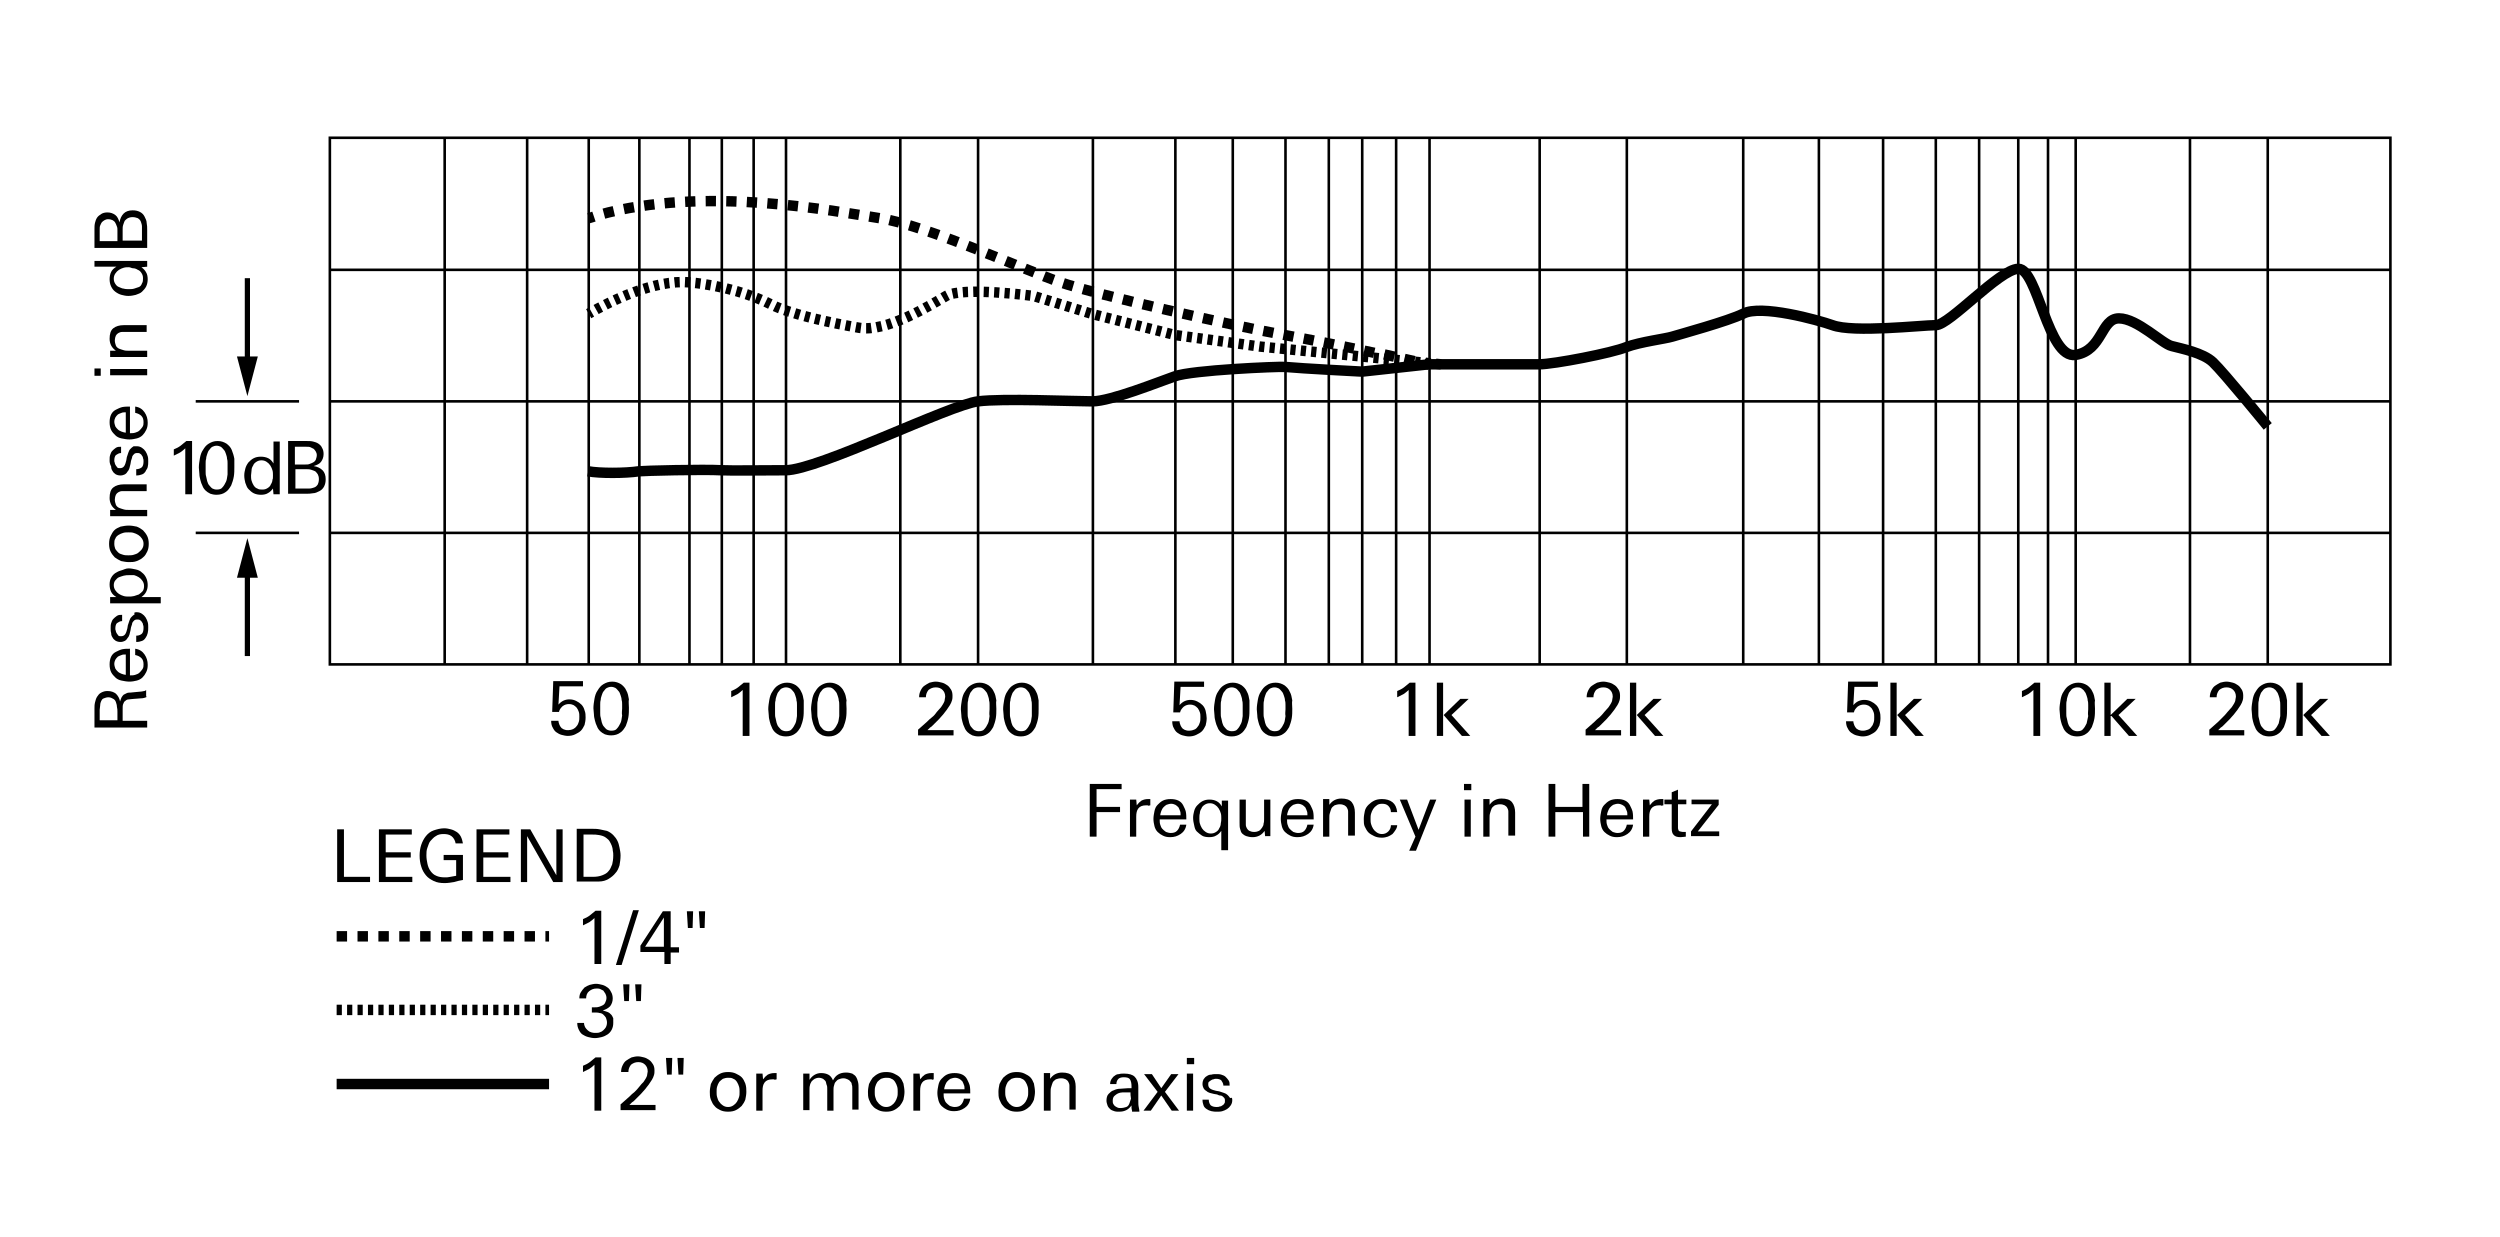 <?xml version="1.0" encoding="utf-8"?>
<!-- Generator: Adobe Illustrator 21.1.0, SVG Export Plug-In . SVG Version: 6.00 Build 0)  -->
<svg version="1.1" xmlns="http://www.w3.org/2000/svg" xmlns:xlink="http://www.w3.org/1999/xlink" x="0px" y="0px"
	 viewBox="0 0 479 237" style="enable-background:new 0 0 479 237;" xml:space="preserve">
<style type="text/css">
	.st0{fill:none;stroke:#000000;stroke-width:0.5;stroke-miterlimit:10;}
	.st1{fill:none;stroke:#000000;stroke-width:2;stroke-miterlimit:10;}
	.st2{fill:none;stroke:#000000;stroke-width:2;stroke-miterlimit:10;stroke-dasharray:1.97,1.97,1.97,1.97;}
	.st3{fill:none;stroke:#000000;stroke-width:2;stroke-miterlimit:10;stroke-dasharray:1.97,1.97,1.97,1.97,1.97,1.97;}
	.st4{fill:none;stroke:#000000;stroke-width:2;stroke-miterlimit:10;stroke-dasharray:1,1,1,1,1,1;}
	.st5{fill:none;stroke:#000000;stroke-miterlimit:10;}
	.st6{fill:none;stroke:#000000;stroke-width:2;stroke-miterlimit:10;stroke-dasharray:2,2,2,2,2,2;}
</style>
<g id="graphic">
	<rect x="63.2" y="26.4" class="st0" width="394.8" height="100.9"/>
	<line class="st0" x1="63.2" y1="51.7" x2="458" y2="51.7"/>
	<line class="st0" x1="63.2" y1="76.9" x2="458" y2="76.9"/>
	<line class="st0" x1="63.2" y1="102.1" x2="458" y2="102.1"/>
	<line class="st0" x1="85.2" y1="26.4" x2="85.2" y2="127.4"/>
	<line class="st0" x1="101" y1="26.4" x2="101" y2="127.4"/>
	<line class="st0" x1="112.8" y1="26.4" x2="112.8" y2="127.4"/>
	<line class="st0" x1="122.5" y1="26.4" x2="122.5" y2="127.4"/>
	<line class="st0" x1="132.1" y1="26.4" x2="132.1" y2="127.4"/>
	<line class="st0" x1="138.3" y1="26.4" x2="138.3" y2="127.4"/>
	<line class="st0" x1="144.4" y1="26.4" x2="144.4" y2="127.4"/>
	<line class="st0" x1="150.6" y1="26.4" x2="150.6" y2="127.4"/>
	<line class="st0" x1="172.5" y1="26.4" x2="172.5" y2="127.4"/>
	<line class="st0" x1="187.4" y1="26.4" x2="187.4" y2="127.4"/>
	<line class="st0" x1="209.4" y1="26.4" x2="209.4" y2="127.4"/>
	<line class="st0" x1="225.2" y1="26.4" x2="225.2" y2="127.4"/>
	<line class="st0" x1="236.2" y1="26.4" x2="236.2" y2="127.4"/>
	<line class="st0" x1="246.3" y1="26.4" x2="246.3" y2="127.4"/>
	<line class="st0" x1="254.6" y1="26.4" x2="254.6" y2="127.4"/>
	<line class="st0" x1="261" y1="26.4" x2="261" y2="127.4"/>
	<line class="st0" x1="267.5" y1="26.4" x2="267.5" y2="127.4"/>
	<line class="st0" x1="273.9" y1="26.4" x2="273.9" y2="127.4"/>
	<line class="st0" x1="295" y1="26.4" x2="295" y2="127.4"/>
	<line class="st0" x1="311.7" y1="26.4" x2="311.7" y2="127.4"/>
	<line class="st0" x1="334" y1="26.4" x2="334" y2="127.4"/>
	<line class="st0" x1="348.5" y1="26.4" x2="348.5" y2="127.4"/>
	<line class="st0" x1="360.8" y1="26.4" x2="360.8" y2="127.4"/>
	<line class="st0" x1="370.9" y1="26.4" x2="370.9" y2="127.4"/>
	<line class="st0" x1="379.2" y1="26.4" x2="379.2" y2="127.4"/>
	<line class="st0" x1="386.7" y1="26.4" x2="386.7" y2="127.4"/>
	<line class="st0" x1="392.4" y1="26.4" x2="392.4" y2="127.4"/>
	<line class="st0" x1="397.7" y1="26.4" x2="397.7" y2="127.4"/>
	<line class="st0" x1="419.6" y1="26.4" x2="419.6" y2="127.4"/>
	<line class="st0" x1="434.5" y1="26.4" x2="434.5" y2="127.4"/>
	<path class="st1" d="M434.5,81.7c0,0-8.4-10.3-10.5-12.3c-1.9-1.8-6-2.6-7.9-3.1c-1.8-0.4-6.6-5.3-10.1-5.3s-3.1,6.1-8.3,7
		c-5.3,0.9-7.3-16.6-11-16.5c-3.6,0.1-13.2,10.8-15.8,10.8c-2.6,0-15.8,1.5-19.8,0c-2.8-1-13.7-4-17.1-2.2c-2.8,1.4-12.3,4-13.6,4.4
		c-1.3,0.4-6.1,1-8.8,2c-2.6,1.1-13.9,3.3-16.7,3.3c-3.2,0-21.1,0-21.1,0L261,71.2c0,0-11.7-0.6-14.8-0.9
		c-1.3-0.1-17.8,0.6-21.1,1.8c-2.9,1-12.3,4.8-15.8,4.8s-17.2-0.6-21.9,0c-5.3,0.6-30.7,13.2-36.9,13.2s-9.6,0.1-12.3,0
		c-3.3-0.2-15.1,0.1-15.8,0.2c-2.6,0.4-7.6,0.4-9.7,0"/>
	<g>
		<g>
			<path class="st1" d="M273.9,69.9c0,0-0.3-0.1-1-0.2"/>
			<path class="st2" d="M271,69.2c-1.7-0.4-4.1-0.9-6.7-1.5"/>
			<path class="st3" d="M263.3,67.6c-5.5-1.2-12.2-2.5-17.1-3.4c-10.1-1.8-36-7.7-43-10.1s-25.9-11-34.7-12.3
				c-8.5-1.3-33.5-6.3-53.8-0.6"/>
			<path class="st1" d="M113.8,41.5c-0.3,0.1-0.6,0.2-1,0.3"/>
		</g>
	</g>
	<path class="st4" d="M276.1,69.8l-34.7-3.4l-16.2-2.2l-15.8-4L198,56.7c0,0-13.6-1.8-16.7,0c-3.1,1.8-11.4,7-16.7,6.1
		s-13.2-2.6-16.7-4.4s-9.2-3.7-15.8-4.3s-15.2,3.6-19.3,6"/>
	<g>
		<g>
			<path d="M112.2,137.5c0,0.5-0.1,1-0.2,1.4c-0.2,0.4-0.4,0.8-0.7,1.1c-0.3,0.3-0.7,0.5-1.1,0.7c-0.4,0.2-0.9,0.3-1.4,0.3
				c-0.4,0-0.8-0.1-1.2-0.2c-0.4-0.1-0.7-0.3-1-0.5c-0.3-0.2-0.5-0.5-0.7-0.9c-0.2-0.3-0.3-0.8-0.3-1.3h1.4c0,0.3,0.1,0.5,0.2,0.8
				c0.1,0.2,0.2,0.4,0.4,0.6c0.2,0.1,0.4,0.3,0.6,0.3c0.2,0.1,0.5,0.1,0.7,0.1c0.3,0,0.7-0.1,0.9-0.2s0.5-0.3,0.7-0.6
				c0.2-0.2,0.3-0.5,0.4-0.8c0.1-0.3,0.1-0.6,0.1-1c0-0.3,0-0.6-0.1-0.9c-0.1-0.3-0.2-0.5-0.4-0.8c-0.2-0.2-0.4-0.4-0.6-0.5
				c-0.2-0.1-0.5-0.2-0.9-0.2c-0.4,0-0.8,0.1-1.2,0.4c-0.3,0.3-0.6,0.6-0.7,1.1h-1.3l0.2-5.9h5.7v1h-4.5l-0.2,3.5
				c0.6-0.7,1.3-1,2.1-1c0.5,0,0.9,0.1,1.3,0.3s0.7,0.4,1,0.7c0.3,0.3,0.5,0.7,0.6,1.1C112.2,136.6,112.2,137,112.2,137.5z"/>
			<path d="M120.5,135.6c0,0.6,0,1.2-0.1,1.8c-0.1,0.6-0.3,1.2-0.5,1.7c-0.3,0.5-0.6,1-1.1,1.3c-0.4,0.3-1,0.5-1.7,0.5
				c-0.5,0-0.9-0.1-1.2-0.2c-0.4-0.2-0.7-0.4-0.9-0.6c-0.3-0.3-0.5-0.6-0.6-0.9c-0.2-0.4-0.3-0.7-0.4-1.1c-0.1-0.4-0.2-0.8-0.2-1.2
				c0-0.4-0.1-0.8-0.1-1.2c0-0.6,0.1-1.2,0.2-1.8c0.1-0.6,0.3-1.2,0.6-1.6c0.3-0.5,0.6-0.9,1.1-1.2c0.5-0.3,1-0.5,1.7-0.5
				c0.7,0,1.2,0.2,1.7,0.5c0.4,0.3,0.8,0.7,1,1.2c0.3,0.5,0.4,1.1,0.5,1.7C120.4,134.4,120.5,135,120.5,135.6z M119.2,135.8
				c0-0.2,0-0.5,0-0.8c0-0.3,0-0.6-0.1-0.9c0-0.3-0.1-0.6-0.2-0.9c-0.1-0.3-0.2-0.6-0.4-0.8c-0.2-0.2-0.3-0.4-0.6-0.6
				c-0.2-0.1-0.5-0.2-0.8-0.2c-0.3,0-0.6,0.1-0.8,0.2s-0.4,0.3-0.6,0.6c-0.2,0.2-0.3,0.5-0.4,0.8c-0.1,0.3-0.2,0.6-0.2,0.9
				c-0.1,0.3-0.1,0.6-0.1,0.9c0,0.3,0,0.6,0,0.8c0,0.2,0,0.5,0,0.8c0,0.3,0,0.6,0.1,0.9c0.1,0.3,0.1,0.6,0.2,0.9
				c0.1,0.3,0.2,0.6,0.4,0.8c0.2,0.2,0.3,0.4,0.6,0.6c0.2,0.1,0.5,0.2,0.8,0.2c0.5,0,0.9-0.1,1.1-0.4c0.3-0.3,0.5-0.7,0.7-1.1
				c0.2-0.4,0.2-0.9,0.3-1.4C119.1,136.6,119.2,136.1,119.2,135.8z"/>
		</g>
	</g>
	<g>
		<g>
			<path d="M113.9,184.7v-8.8c-0.3,0.3-0.7,0.6-1,0.8c-0.4,0.2-0.8,0.4-1.2,0.6v-1.2c0.5-0.2,0.9-0.4,1.3-0.7
				c0.4-0.3,0.7-0.6,1.1-0.9h1.1v10.2H113.9z"/>
			<path d="M119.1,184.9H118l3.3-10.5h1.1L119.1,184.9z"/>
			<path d="M128.5,182.4v2.3h-1.2v-2.3h-4.6v-1.2l4.3-6.6h1.5v6.9h1.6v1H128.5z M127.2,175.8l-3.6,5.6h3.6V175.8z"/>
			<path d="M132.7,177.8h-0.9l-0.2-3.2h1.2L132.7,177.8z M135,177.8h-0.9l-0.2-3.2h1.2L135,177.8z"/>
			<path d="M117.5,196c0,0.5-0.1,0.9-0.3,1.3c-0.2,0.4-0.5,0.7-0.8,0.9c-0.3,0.2-0.7,0.4-1.1,0.5c-0.4,0.1-0.9,0.2-1.3,0.2
				c-0.5,0-0.9-0.1-1.3-0.2c-0.4-0.1-0.8-0.3-1.1-0.5c-0.3-0.2-0.5-0.5-0.7-0.9c-0.2-0.4-0.3-0.8-0.3-1.3h1.3c0,0.3,0.1,0.6,0.2,0.8
				c0.1,0.2,0.3,0.4,0.5,0.6s0.4,0.3,0.7,0.4c0.3,0.1,0.5,0.1,0.8,0.1c0.3,0,0.6,0,0.8-0.1c0.3-0.1,0.5-0.2,0.7-0.4
				c0.2-0.2,0.4-0.4,0.5-0.6c0.1-0.2,0.2-0.5,0.2-0.9c0-0.3-0.1-0.6-0.2-0.9c-0.1-0.2-0.3-0.4-0.5-0.6c-0.2-0.2-0.5-0.3-0.7-0.3
				c-0.3-0.1-0.6-0.1-0.9-0.1c-0.1,0-0.2,0-0.3,0s-0.2,0-0.3,0V193c0.2,0,0.4,0,0.6,0c0.3,0,0.5,0,0.8-0.1c0.3-0.1,0.5-0.2,0.7-0.3
				c0.2-0.1,0.4-0.3,0.5-0.6c0.1-0.2,0.2-0.5,0.2-0.8c0-0.3-0.1-0.6-0.2-0.8c-0.1-0.2-0.3-0.4-0.4-0.6c-0.2-0.1-0.4-0.2-0.6-0.3
				c-0.2-0.1-0.5-0.1-0.7-0.1c-0.6,0-1,0.2-1.4,0.5s-0.6,0.8-0.6,1.4h-1.3c0-0.5,0.1-0.9,0.3-1.2s0.4-0.6,0.7-0.9
				c0.3-0.2,0.7-0.4,1-0.5c0.4-0.1,0.8-0.2,1.2-0.2c0.4,0,0.8,0.1,1.2,0.2c0.4,0.1,0.7,0.3,1,0.5c0.3,0.2,0.5,0.5,0.7,0.9
				c0.2,0.3,0.3,0.8,0.3,1.2c0,0.6-0.2,1.1-0.5,1.5c-0.4,0.4-0.8,0.6-1.4,0.8c0.3,0.1,0.6,0.2,0.9,0.3c0.3,0.1,0.5,0.3,0.7,0.5
				c0.2,0.2,0.3,0.5,0.4,0.7C117.5,195.3,117.5,195.6,117.5,196z"/>
			<path d="M120.5,191.8h-0.9l-0.2-3.2h1.2L120.5,191.8z M122.8,191.8h-0.9l-0.2-3.2h1.2L122.8,191.8z"/>
			<path d="M113.9,212.8V204c-0.3,0.3-0.7,0.6-1,0.8c-0.4,0.2-0.8,0.4-1.2,0.6v-1.2c0.5-0.2,0.9-0.4,1.3-0.7
				c0.4-0.3,0.7-0.6,1.1-0.9h1.1v10.2H113.9z"/>
			<path d="M118.9,212.8v-1.2c0.2-0.2,0.5-0.4,0.8-0.7c0.3-0.3,0.6-0.5,0.9-0.8c0.3-0.3,0.6-0.6,1-0.9c0.3-0.3,0.6-0.6,0.9-1
				s0.5-0.6,0.8-0.9c0.2-0.3,0.4-0.6,0.5-0.8c0.1-0.2,0.2-0.4,0.2-0.6c0-0.2,0.1-0.4,0.1-0.6c0-0.6-0.2-1-0.5-1.3
				c-0.3-0.3-0.7-0.5-1.3-0.5c-0.6,0-1,0.2-1.4,0.5c-0.3,0.4-0.5,0.8-0.5,1.4H119c0-0.5,0.1-0.9,0.3-1.3c0.2-0.4,0.4-0.7,0.7-0.9
				c0.3-0.2,0.6-0.4,1-0.6c0.4-0.1,0.8-0.2,1.2-0.2c0.4,0,0.8,0.1,1.2,0.2c0.4,0.1,0.7,0.3,1,0.5c0.3,0.2,0.5,0.5,0.7,0.8
				c0.2,0.3,0.3,0.7,0.3,1.2c0,0.3,0,0.6-0.1,0.9c-0.1,0.3-0.2,0.6-0.4,0.9s-0.4,0.6-0.6,0.9c-0.2,0.3-0.5,0.6-0.7,0.9
				c-0.3,0.3-0.5,0.6-0.8,0.9c-0.3,0.3-0.5,0.5-0.8,0.8c-0.1,0.1-0.3,0.3-0.4,0.4c-0.2,0.2-0.3,0.3-0.5,0.4
				c-0.2,0.2-0.3,0.3-0.5,0.5h5v1H118.9z"/>
			<path d="M128.7,205.9h-0.9l-0.2-3.2h1.2L128.7,205.9z M130.9,205.9h-0.9l-0.2-3.2h1.2L130.9,205.9z"/>
		</g>
	</g>
	<g>
		<g>
			<path d="M35.5,94.7v-8.8c-0.3,0.3-0.7,0.6-1,0.8c-0.4,0.2-0.8,0.4-1.2,0.6v-1.2c0.5-0.2,0.9-0.4,1.3-0.7c0.4-0.3,0.7-0.6,1.1-0.9
				h1.1v10.2H35.5z"/>
			<path d="M44.9,89.5c0,0.6,0,1.2-0.1,1.8c-0.1,0.6-0.3,1.2-0.5,1.7c-0.3,0.5-0.6,1-1.1,1.3c-0.4,0.3-1,0.5-1.7,0.5
				c-0.5,0-0.9-0.1-1.2-0.2c-0.4-0.2-0.7-0.4-0.9-0.6c-0.3-0.3-0.5-0.6-0.6-0.9c-0.2-0.4-0.3-0.7-0.4-1.1c-0.1-0.4-0.2-0.8-0.2-1.2
				c0-0.4-0.1-0.8-0.1-1.2c0-0.6,0.1-1.2,0.2-1.8c0.1-0.6,0.3-1.2,0.6-1.6c0.3-0.5,0.6-0.9,1.1-1.2c0.5-0.3,1-0.5,1.7-0.5
				c0.7,0,1.2,0.2,1.7,0.5c0.4,0.3,0.8,0.7,1,1.2s0.4,1.1,0.5,1.7C44.9,88.3,44.9,88.9,44.9,89.5z M43.6,89.6c0-0.2,0-0.5,0-0.8
				c0-0.3,0-0.6-0.1-0.9c0-0.3-0.1-0.6-0.2-0.9c-0.1-0.3-0.2-0.6-0.4-0.8c-0.2-0.2-0.3-0.4-0.6-0.6c-0.2-0.1-0.5-0.2-0.8-0.2
				c-0.3,0-0.6,0.1-0.8,0.2c-0.2,0.1-0.4,0.3-0.6,0.6c-0.2,0.2-0.3,0.5-0.4,0.8c-0.1,0.3-0.2,0.6-0.2,0.9c-0.1,0.3-0.1,0.6-0.1,0.9
				c0,0.3,0,0.6,0,0.8c0,0.2,0,0.5,0,0.8c0,0.3,0,0.6,0.1,0.9c0.1,0.3,0.1,0.6,0.2,0.9c0.1,0.3,0.2,0.6,0.4,0.8
				c0.2,0.2,0.3,0.4,0.6,0.6c0.2,0.1,0.5,0.2,0.8,0.2c0.5,0,0.9-0.1,1.1-0.4c0.3-0.3,0.5-0.7,0.7-1.1c0.2-0.4,0.2-0.9,0.3-1.4
				C43.6,90.4,43.6,90,43.6,89.6z"/>
			<path d="M52.4,94.7l-0.1-1.1c-0.3,0.4-0.6,0.7-1,0.9c-0.3,0.2-0.8,0.3-1.3,0.3c-0.5,0-1-0.1-1.4-0.3c-0.4-0.2-0.7-0.5-1-0.8
				s-0.4-0.7-0.6-1.2c-0.1-0.4-0.2-0.9-0.2-1.4c0-0.5,0.1-0.9,0.2-1.3c0.1-0.4,0.3-0.8,0.6-1.2c0.3-0.3,0.6-0.6,1-0.8
				c0.4-0.2,0.8-0.3,1.4-0.3c0.5,0,1,0.1,1.4,0.3c0.4,0.2,0.7,0.5,1,1v-4.2h1.2v8.1c0,0.3,0,0.7,0,1c0,0.3,0,0.7,0,1H52.4z
				 M52.3,91.1c0-0.3,0-0.7-0.1-1c-0.1-0.3-0.2-0.6-0.4-0.9c-0.2-0.3-0.4-0.5-0.7-0.7c-0.3-0.2-0.6-0.3-1-0.3c-0.4,0-0.7,0.1-1,0.3
				s-0.5,0.4-0.6,0.7c-0.2,0.3-0.3,0.6-0.3,0.9s-0.1,0.7-0.1,1c0,0.3,0,0.7,0.1,1c0.1,0.3,0.2,0.6,0.4,0.9c0.2,0.3,0.4,0.5,0.7,0.6
				c0.3,0.2,0.6,0.2,1,0.2c0.4,0,0.7-0.1,1-0.3s0.5-0.4,0.6-0.7c0.2-0.3,0.3-0.6,0.3-0.9C52.3,91.8,52.3,91.5,52.3,91.1z"/>
			<path d="M62.4,91.8c0,0.6-0.1,1-0.3,1.4c-0.2,0.4-0.5,0.7-0.9,0.9c-0.4,0.2-0.8,0.4-1.2,0.4c-0.5,0.1-0.9,0.1-1.4,0.1h-3.4V84.5
				h3.6c0.4,0,0.8,0,1.2,0.1c0.4,0.1,0.7,0.2,1,0.4c0.3,0.2,0.6,0.5,0.7,0.8c0.2,0.3,0.3,0.7,0.3,1.2c0,0.6-0.2,1.1-0.5,1.5
				c-0.3,0.4-0.8,0.6-1.4,0.8c0.7,0.1,1.3,0.4,1.7,0.8C62.2,90.5,62.4,91.1,62.4,91.8z M60.7,87.2c0-0.3-0.1-0.5-0.2-0.7
				c-0.1-0.2-0.3-0.4-0.4-0.5c-0.2-0.1-0.4-0.2-0.6-0.3c-0.2-0.1-0.5-0.1-0.8-0.1h-2.2v3.4h2c0.3,0,0.6,0,0.8-0.1
				c0.3-0.1,0.5-0.2,0.7-0.3c0.2-0.1,0.4-0.3,0.5-0.5C60.6,87.8,60.7,87.5,60.7,87.2z M61.1,91.8c0-0.4-0.1-0.7-0.2-0.9
				c-0.1-0.2-0.3-0.4-0.5-0.6c-0.2-0.1-0.5-0.2-0.8-0.3c-0.3-0.1-0.6-0.1-0.9-0.1h-2.1v3.7h1.7c0.3,0,0.7,0,1,0
				c0.3,0,0.6-0.1,0.9-0.2c0.3-0.1,0.5-0.3,0.7-0.6C61,92.6,61.1,92.2,61.1,91.8z"/>
		</g>
	</g>
	<g>
		<g>
			<path d="M142.3,141v-8.8c-0.3,0.3-0.7,0.6-1,0.8c-0.4,0.2-0.8,0.4-1.2,0.6v-1.2c0.5-0.2,0.9-0.4,1.3-0.7c0.4-0.3,0.7-0.6,1.1-0.9
				h1.1V141H142.3z"/>
			<path d="M154,135.8c0,0.6,0,1.2-0.1,1.8c-0.1,0.6-0.3,1.2-0.5,1.7c-0.3,0.5-0.6,1-1.1,1.3c-0.4,0.3-1,0.5-1.7,0.5
				c-0.5,0-0.9-0.1-1.2-0.2c-0.4-0.2-0.7-0.4-0.9-0.6c-0.3-0.3-0.5-0.6-0.6-0.9c-0.2-0.4-0.3-0.7-0.4-1.1c-0.1-0.4-0.2-0.8-0.2-1.2
				c0-0.4-0.1-0.8-0.1-1.2c0-0.6,0.1-1.2,0.2-1.8c0.1-0.6,0.3-1.2,0.6-1.6c0.3-0.5,0.6-0.9,1.1-1.2c0.5-0.3,1-0.5,1.7-0.5
				c0.7,0,1.2,0.2,1.7,0.5c0.4,0.3,0.8,0.7,1,1.2c0.3,0.5,0.4,1.1,0.5,1.7C154,134.6,154,135.2,154,135.8z M152.7,135.9
				c0-0.2,0-0.5,0-0.8c0-0.3,0-0.6-0.1-0.9c0-0.3-0.1-0.6-0.2-0.9s-0.2-0.6-0.4-0.8c-0.2-0.2-0.3-0.4-0.6-0.6
				c-0.2-0.1-0.5-0.2-0.8-0.2c-0.3,0-0.6,0.1-0.8,0.2c-0.2,0.1-0.4,0.3-0.6,0.6c-0.2,0.2-0.3,0.5-0.4,0.8c-0.1,0.3-0.2,0.6-0.2,0.9
				c-0.1,0.3-0.1,0.6-0.1,0.9c0,0.3,0,0.6,0,0.8c0,0.2,0,0.5,0,0.8c0,0.3,0,0.6,0.1,0.9c0.1,0.3,0.1,0.6,0.2,0.9s0.2,0.6,0.4,0.8
				c0.2,0.2,0.3,0.4,0.6,0.6c0.2,0.1,0.5,0.2,0.8,0.2c0.5,0,0.9-0.1,1.1-0.4c0.3-0.3,0.5-0.7,0.7-1.1c0.2-0.4,0.2-0.9,0.3-1.4
				C152.7,136.7,152.7,136.3,152.7,135.9z"/>
			<path d="M162.2,135.8c0,0.6,0,1.2-0.1,1.8c-0.1,0.6-0.3,1.2-0.5,1.7c-0.3,0.5-0.6,1-1.1,1.3c-0.4,0.3-1,0.5-1.7,0.5
				c-0.5,0-0.9-0.1-1.2-0.2c-0.4-0.2-0.7-0.4-0.9-0.6c-0.3-0.3-0.5-0.6-0.6-0.9c-0.2-0.4-0.3-0.7-0.4-1.1c-0.1-0.4-0.2-0.8-0.2-1.2
				c0-0.4-0.1-0.8-0.1-1.2c0-0.6,0.1-1.2,0.2-1.8c0.1-0.6,0.3-1.2,0.6-1.6c0.3-0.5,0.6-0.9,1.1-1.2c0.5-0.3,1-0.5,1.7-0.5
				c0.7,0,1.2,0.2,1.7,0.5c0.4,0.3,0.8,0.7,1,1.2c0.3,0.5,0.4,1.1,0.5,1.7C162.1,134.6,162.2,135.2,162.2,135.8z M160.8,135.9
				c0-0.2,0-0.5,0-0.8c0-0.3,0-0.6-0.1-0.9c0-0.3-0.1-0.6-0.2-0.9c-0.1-0.3-0.2-0.6-0.4-0.8c-0.2-0.2-0.3-0.4-0.6-0.6
				s-0.5-0.2-0.8-0.2c-0.3,0-0.6,0.1-0.8,0.2c-0.2,0.1-0.4,0.3-0.6,0.6c-0.2,0.2-0.3,0.5-0.4,0.8c-0.1,0.3-0.2,0.6-0.2,0.9
				c-0.1,0.3-0.1,0.6-0.1,0.9c0,0.3,0,0.6,0,0.8c0,0.2,0,0.5,0,0.8c0,0.3,0,0.6,0.1,0.9c0.1,0.3,0.1,0.6,0.2,0.9
				c0.1,0.3,0.2,0.6,0.4,0.8c0.2,0.2,0.3,0.4,0.6,0.6c0.2,0.1,0.5,0.2,0.8,0.2c0.5,0,0.9-0.1,1.1-0.4c0.3-0.3,0.5-0.7,0.7-1.1
				c0.2-0.4,0.2-0.9,0.3-1.4C160.8,136.7,160.8,136.3,160.8,135.9z"/>
		</g>
	</g>
	<g>
		<g>
			<path d="M175.9,141v-1.2c0.2-0.2,0.5-0.4,0.8-0.7c0.3-0.3,0.6-0.5,0.9-0.8c0.3-0.3,0.6-0.6,1-0.9s0.6-0.6,0.9-1
				c0.3-0.3,0.5-0.6,0.8-0.9c0.2-0.3,0.4-0.6,0.5-0.8c0.1-0.2,0.2-0.4,0.2-0.6c0-0.2,0.1-0.4,0.1-0.6c0-0.6-0.2-1-0.5-1.3
				c-0.3-0.3-0.7-0.5-1.3-0.5c-0.6,0-1,0.2-1.4,0.5c-0.3,0.4-0.5,0.8-0.5,1.4h-1.3c0-0.5,0.1-0.9,0.3-1.3c0.2-0.4,0.4-0.7,0.7-0.9
				c0.3-0.2,0.6-0.4,1-0.6c0.4-0.1,0.8-0.2,1.2-0.2c0.4,0,0.8,0.1,1.2,0.2c0.4,0.1,0.7,0.3,1,0.5c0.3,0.2,0.5,0.5,0.7,0.8
				c0.2,0.3,0.3,0.7,0.3,1.2c0,0.3,0,0.6-0.1,0.9c-0.1,0.3-0.2,0.6-0.4,0.9s-0.4,0.6-0.6,0.9c-0.2,0.3-0.5,0.6-0.7,0.9
				c-0.3,0.3-0.5,0.6-0.8,0.9c-0.3,0.3-0.5,0.5-0.8,0.8c-0.1,0.1-0.3,0.3-0.4,0.4c-0.2,0.2-0.3,0.3-0.5,0.4
				c-0.2,0.2-0.3,0.3-0.5,0.5h5v1H175.9z"/>
			<path d="M190.9,135.8c0,0.6,0,1.2-0.1,1.8c-0.1,0.6-0.3,1.2-0.5,1.7c-0.3,0.5-0.6,1-1.1,1.3c-0.4,0.3-1,0.5-1.7,0.5
				c-0.5,0-0.9-0.1-1.2-0.2c-0.4-0.2-0.7-0.4-0.9-0.6c-0.3-0.3-0.5-0.6-0.6-0.9c-0.2-0.4-0.3-0.7-0.4-1.1c-0.1-0.4-0.2-0.8-0.2-1.2
				c0-0.4-0.1-0.8-0.1-1.2c0-0.6,0.1-1.2,0.2-1.8s0.3-1.2,0.6-1.6c0.3-0.5,0.6-0.9,1.1-1.2c0.5-0.3,1-0.5,1.7-0.5
				c0.7,0,1.2,0.2,1.7,0.5c0.4,0.3,0.8,0.7,1,1.2c0.3,0.5,0.4,1.1,0.5,1.7C190.8,134.6,190.9,135.2,190.9,135.8z M189.6,135.9
				c0-0.2,0-0.5,0-0.8c0-0.3,0-0.6-0.1-0.9c0-0.3-0.1-0.6-0.2-0.9c-0.1-0.3-0.2-0.6-0.4-0.8c-0.2-0.2-0.3-0.4-0.6-0.6
				s-0.5-0.2-0.8-0.2c-0.3,0-0.6,0.1-0.8,0.2c-0.2,0.1-0.4,0.3-0.6,0.6c-0.2,0.2-0.3,0.5-0.4,0.8c-0.1,0.3-0.2,0.6-0.2,0.9
				c-0.1,0.3-0.1,0.6-0.1,0.9c0,0.3,0,0.6,0,0.8c0,0.2,0,0.5,0,0.8c0,0.3,0,0.6,0.1,0.9c0.1,0.3,0.1,0.6,0.2,0.9
				c0.1,0.3,0.2,0.6,0.4,0.8c0.2,0.2,0.3,0.4,0.6,0.6c0.2,0.1,0.5,0.2,0.8,0.2c0.5,0,0.9-0.1,1.1-0.4c0.3-0.3,0.5-0.7,0.7-1.1
				c0.2-0.4,0.2-0.9,0.3-1.4C189.5,136.7,189.6,136.3,189.6,135.9z"/>
			<path d="M199,135.8c0,0.6,0,1.2-0.1,1.8c-0.1,0.6-0.3,1.2-0.5,1.7c-0.3,0.5-0.6,1-1.1,1.3c-0.4,0.3-1,0.5-1.7,0.5
				c-0.5,0-0.9-0.1-1.2-0.2c-0.4-0.2-0.7-0.4-0.9-0.6c-0.3-0.3-0.5-0.6-0.6-0.9c-0.2-0.4-0.3-0.7-0.4-1.1c-0.1-0.4-0.2-0.8-0.2-1.2
				c0-0.4-0.1-0.8-0.1-1.2c0-0.6,0.1-1.2,0.2-1.8c0.1-0.6,0.3-1.2,0.6-1.6c0.3-0.5,0.6-0.9,1.1-1.2c0.5-0.3,1-0.5,1.7-0.5
				c0.7,0,1.2,0.2,1.7,0.5c0.4,0.3,0.8,0.7,1,1.2c0.3,0.5,0.4,1.1,0.5,1.7C199,134.6,199,135.2,199,135.8z M197.7,135.9
				c0-0.2,0-0.5,0-0.8c0-0.3,0-0.6-0.1-0.9c0-0.3-0.1-0.6-0.2-0.9s-0.2-0.6-0.4-0.8c-0.2-0.2-0.3-0.4-0.6-0.6
				c-0.2-0.1-0.5-0.2-0.8-0.2c-0.3,0-0.6,0.1-0.8,0.2c-0.2,0.1-0.4,0.3-0.6,0.6c-0.2,0.2-0.3,0.5-0.4,0.8c-0.1,0.3-0.2,0.6-0.2,0.9
				c-0.1,0.3-0.1,0.6-0.1,0.9c0,0.3,0,0.6,0,0.8c0,0.2,0,0.5,0,0.8c0,0.3,0,0.6,0.1,0.9c0.1,0.3,0.1,0.6,0.2,0.9s0.2,0.6,0.4,0.8
				c0.2,0.2,0.3,0.4,0.6,0.6c0.2,0.1,0.5,0.2,0.8,0.2c0.5,0,0.9-0.1,1.1-0.4c0.3-0.3,0.5-0.7,0.7-1.1c0.2-0.4,0.2-0.9,0.3-1.4
				C197.7,136.7,197.7,136.3,197.7,135.9z"/>
		</g>
	</g>
	<g>
		<g>
			<path d="M231.2,137.6c0,0.5-0.1,1-0.2,1.4c-0.2,0.4-0.4,0.8-0.7,1.1c-0.3,0.3-0.7,0.5-1.1,0.7c-0.4,0.2-0.9,0.3-1.4,0.3
				c-0.4,0-0.8-0.1-1.2-0.2c-0.4-0.1-0.7-0.3-1-0.5c-0.3-0.2-0.5-0.5-0.7-0.9c-0.2-0.3-0.3-0.8-0.3-1.3h1.4c0,0.3,0.1,0.5,0.2,0.8
				c0.1,0.2,0.2,0.4,0.4,0.6c0.2,0.1,0.4,0.3,0.6,0.3c0.2,0.1,0.5,0.1,0.7,0.1c0.3,0,0.7-0.1,0.9-0.2c0.3-0.1,0.5-0.3,0.7-0.6
				c0.2-0.2,0.3-0.5,0.4-0.8c0.1-0.3,0.1-0.6,0.1-1c0-0.3,0-0.6-0.1-0.9c-0.1-0.3-0.2-0.5-0.4-0.8c-0.2-0.2-0.4-0.4-0.6-0.5
				c-0.2-0.1-0.5-0.2-0.9-0.2c-0.4,0-0.8,0.1-1.2,0.4c-0.3,0.3-0.6,0.6-0.7,1.1h-1.3l0.2-5.9h5.7v1h-4.5l-0.2,3.5
				c0.6-0.7,1.3-1,2.1-1c0.5,0,0.9,0.1,1.3,0.3c0.4,0.2,0.7,0.4,1,0.7c0.3,0.3,0.5,0.7,0.6,1.1C231.1,136.7,231.2,137.2,231.2,137.6
				z"/>
			<path d="M239.4,135.8c0,0.6,0,1.2-0.1,1.8c-0.1,0.6-0.3,1.2-0.5,1.7c-0.3,0.5-0.6,1-1.1,1.3c-0.4,0.3-1,0.5-1.7,0.5
				c-0.5,0-0.9-0.1-1.2-0.2c-0.4-0.2-0.7-0.4-0.9-0.6c-0.3-0.3-0.5-0.6-0.6-0.9c-0.2-0.4-0.3-0.7-0.4-1.1c-0.1-0.4-0.2-0.8-0.2-1.2
				c0-0.4-0.1-0.8-0.1-1.2c0-0.6,0.1-1.2,0.2-1.8c0.1-0.6,0.3-1.2,0.6-1.6c0.3-0.5,0.6-0.9,1.1-1.2c0.5-0.3,1-0.5,1.7-0.5
				c0.7,0,1.2,0.2,1.7,0.5c0.4,0.3,0.8,0.7,1,1.2c0.3,0.5,0.4,1.1,0.5,1.7C239.4,134.6,239.4,135.2,239.4,135.8z M238.1,135.9
				c0-0.2,0-0.5,0-0.8c0-0.3,0-0.6-0.1-0.9c0-0.3-0.1-0.6-0.2-0.9c-0.1-0.3-0.2-0.6-0.4-0.8c-0.2-0.2-0.3-0.4-0.6-0.6
				c-0.2-0.1-0.5-0.2-0.8-0.2c-0.3,0-0.6,0.1-0.8,0.2c-0.2,0.1-0.4,0.3-0.6,0.6c-0.2,0.2-0.3,0.5-0.4,0.8c-0.1,0.3-0.2,0.6-0.2,0.9
				c-0.1,0.3-0.1,0.6-0.1,0.9c0,0.3,0,0.6,0,0.8c0,0.2,0,0.5,0,0.8c0,0.3,0,0.6,0.1,0.9c0.1,0.3,0.1,0.6,0.2,0.9
				c0.1,0.3,0.2,0.6,0.4,0.8c0.2,0.2,0.3,0.4,0.6,0.6c0.2,0.1,0.5,0.2,0.8,0.2c0.5,0,0.9-0.1,1.1-0.4c0.3-0.3,0.5-0.7,0.7-1.1
				c0.2-0.4,0.2-0.9,0.3-1.4C238.1,136.7,238.1,136.3,238.1,135.9z"/>
			<path d="M247.6,135.8c0,0.6,0,1.2-0.1,1.8c-0.1,0.6-0.3,1.2-0.5,1.7c-0.3,0.5-0.6,1-1.1,1.3c-0.4,0.3-1,0.5-1.7,0.5
				c-0.5,0-0.9-0.1-1.2-0.2c-0.4-0.2-0.7-0.4-0.9-0.6c-0.3-0.3-0.5-0.6-0.6-0.9c-0.2-0.4-0.3-0.7-0.4-1.1c-0.1-0.4-0.2-0.8-0.2-1.2
				c0-0.4-0.1-0.8-0.1-1.2c0-0.6,0.1-1.2,0.2-1.8c0.1-0.6,0.3-1.2,0.6-1.6c0.3-0.5,0.6-0.9,1.1-1.2c0.4-0.3,1-0.5,1.7-0.5
				c0.7,0,1.2,0.2,1.7,0.5c0.4,0.3,0.8,0.7,1,1.2c0.3,0.5,0.4,1.1,0.5,1.7C247.5,134.6,247.6,135.2,247.6,135.8z M246.3,135.9
				c0-0.2,0-0.5,0-0.8c0-0.3,0-0.6-0.1-0.9c0-0.3-0.1-0.6-0.2-0.9c-0.1-0.3-0.2-0.6-0.4-0.8c-0.2-0.2-0.3-0.4-0.6-0.6
				c-0.2-0.1-0.5-0.2-0.8-0.2c-0.3,0-0.6,0.1-0.8,0.2c-0.2,0.1-0.4,0.3-0.6,0.6c-0.2,0.2-0.3,0.5-0.4,0.8c-0.1,0.3-0.2,0.6-0.2,0.9
				c-0.1,0.3-0.1,0.6-0.1,0.9c0,0.3,0,0.6,0,0.8c0,0.2,0,0.5,0,0.8c0,0.3,0,0.6,0.1,0.9c0.1,0.3,0.1,0.6,0.2,0.9
				c0.1,0.3,0.2,0.6,0.4,0.8c0.2,0.2,0.3,0.4,0.6,0.6c0.2,0.1,0.5,0.2,0.8,0.2c0.5,0,0.9-0.1,1.1-0.4c0.3-0.3,0.5-0.7,0.7-1.1
				c0.2-0.4,0.2-0.9,0.3-1.4C246.2,136.7,246.3,136.3,246.3,135.9z"/>
		</g>
	</g>
	<g>
		<g>
			<path d="M269.9,141v-8.8c-0.3,0.3-0.7,0.6-1,0.8c-0.4,0.2-0.8,0.4-1.2,0.6v-1.2c0.5-0.2,0.9-0.4,1.3-0.7c0.4-0.3,0.7-0.6,1.1-0.9
				h1.1V141H269.9z"/>
			<path d="M275.3,141v-10.2h1.2V141H275.3z M280.1,141l-3.5-4l3.2-3.1h1.6l-3.3,3.1l3.6,4H280.1z"/>
		</g>
	</g>
	<g>
		<g>
			<path d="M303.8,141v-1.2c0.2-0.2,0.5-0.4,0.8-0.7c0.3-0.3,0.6-0.5,0.9-0.8c0.3-0.3,0.6-0.6,1-0.9c0.3-0.3,0.6-0.6,0.9-1
				c0.3-0.3,0.5-0.6,0.8-0.9c0.2-0.3,0.4-0.6,0.5-0.8c0.1-0.2,0.2-0.4,0.2-0.6c0-0.2,0.1-0.4,0.1-0.6c0-0.6-0.2-1-0.5-1.3
				c-0.3-0.3-0.7-0.5-1.3-0.5c-0.6,0-1,0.2-1.4,0.5c-0.3,0.4-0.5,0.8-0.5,1.4h-1.3c0-0.5,0.1-0.9,0.3-1.3c0.2-0.4,0.4-0.7,0.7-0.9
				c0.3-0.2,0.6-0.4,1-0.6c0.4-0.1,0.8-0.2,1.2-0.2c0.4,0,0.8,0.1,1.2,0.2c0.4,0.1,0.7,0.3,1,0.5c0.3,0.2,0.5,0.5,0.7,0.8
				c0.2,0.3,0.3,0.7,0.3,1.2c0,0.3,0,0.6-0.1,0.9c-0.1,0.3-0.2,0.6-0.4,0.9c-0.2,0.3-0.4,0.6-0.6,0.9c-0.2,0.3-0.5,0.6-0.7,0.9
				c-0.3,0.3-0.5,0.6-0.8,0.9c-0.3,0.3-0.5,0.5-0.8,0.8c-0.1,0.1-0.3,0.3-0.4,0.4c-0.2,0.2-0.3,0.3-0.5,0.4
				c-0.2,0.2-0.3,0.3-0.5,0.5h5v1H303.8z"/>
			<path d="M312.3,141v-10.2h1.2V141H312.3z M317.1,141l-3.5-4l3.2-3.1h1.6l-3.3,3.1l3.6,4H317.1z"/>
		</g>
	</g>
	<g>
		<g>
			<path d="M360.3,137.6c0,0.5-0.1,1-0.2,1.4c-0.2,0.4-0.4,0.8-0.7,1.1c-0.3,0.3-0.7,0.5-1.1,0.7c-0.4,0.2-0.9,0.3-1.4,0.3
				c-0.4,0-0.8-0.1-1.2-0.2c-0.4-0.1-0.7-0.3-1-0.5c-0.3-0.2-0.5-0.5-0.7-0.9c-0.2-0.3-0.3-0.8-0.3-1.3h1.4c0,0.3,0.1,0.5,0.2,0.8
				c0.1,0.2,0.2,0.4,0.4,0.6c0.2,0.1,0.4,0.3,0.6,0.3c0.2,0.1,0.5,0.1,0.7,0.1c0.3,0,0.6-0.1,0.9-0.2c0.3-0.1,0.5-0.3,0.7-0.6
				c0.2-0.2,0.3-0.5,0.4-0.8c0.1-0.3,0.1-0.6,0.1-1c0-0.3,0-0.6-0.1-0.9c-0.1-0.3-0.2-0.5-0.4-0.8c-0.2-0.2-0.4-0.4-0.6-0.5
				c-0.2-0.1-0.5-0.2-0.9-0.2c-0.4,0-0.8,0.1-1.2,0.4c-0.3,0.3-0.6,0.6-0.7,1.1h-1.3l0.2-5.9h5.7v1h-4.5l-0.2,3.5
				c0.6-0.7,1.3-1,2.1-1c0.5,0,0.9,0.1,1.3,0.3c0.4,0.2,0.7,0.4,1,0.7c0.3,0.3,0.5,0.7,0.6,1.1C360.3,136.7,360.3,137.2,360.3,137.6
				z"/>
			<path d="M362.2,141v-10.2h1.2V141H362.2z M367,141l-3.5-4l3.2-3.1h1.6l-3.3,3.1l3.6,4H367z"/>
		</g>
	</g>
	<g>
		<g>
			<path d="M389.6,141v-8.8c-0.3,0.3-0.7,0.6-1,0.8c-0.4,0.2-0.8,0.4-1.2,0.6v-1.2c0.5-0.2,0.9-0.4,1.3-0.7c0.4-0.3,0.7-0.6,1.1-0.9
				h1.1V141H389.6z"/>
			<path d="M401.4,135.8c0,0.6,0,1.2-0.1,1.8c-0.1,0.6-0.3,1.2-0.5,1.7c-0.3,0.5-0.6,1-1.1,1.3c-0.4,0.3-1,0.5-1.7,0.5
				c-0.5,0-0.9-0.1-1.2-0.2c-0.4-0.2-0.7-0.4-0.9-0.6c-0.3-0.3-0.5-0.6-0.6-0.9c-0.2-0.4-0.3-0.7-0.4-1.1c-0.1-0.4-0.2-0.8-0.2-1.2
				c0-0.4-0.1-0.8-0.1-1.2c0-0.6,0.1-1.2,0.2-1.8s0.3-1.2,0.6-1.6c0.3-0.5,0.6-0.9,1.1-1.2c0.5-0.3,1-0.5,1.7-0.5
				c0.7,0,1.2,0.2,1.7,0.5c0.4,0.3,0.8,0.7,1,1.2c0.3,0.5,0.4,1.1,0.5,1.7C401.3,134.6,401.4,135.2,401.4,135.8z M400.1,135.9
				c0-0.2,0-0.5,0-0.8c0-0.3,0-0.6-0.1-0.9c0-0.3-0.1-0.6-0.2-0.9c-0.1-0.3-0.2-0.6-0.4-0.8c-0.1-0.2-0.3-0.4-0.6-0.6
				s-0.5-0.2-0.8-0.2c-0.3,0-0.6,0.1-0.8,0.2c-0.2,0.1-0.4,0.3-0.6,0.6c-0.2,0.2-0.3,0.5-0.4,0.8c-0.1,0.3-0.2,0.6-0.2,0.9
				c-0.1,0.3-0.1,0.6-0.1,0.9c0,0.3,0,0.6,0,0.8c0,0.2,0,0.5,0,0.8c0,0.3,0,0.6,0.1,0.9c0.1,0.3,0.1,0.6,0.2,0.9
				c0.1,0.3,0.2,0.6,0.4,0.8c0.2,0.2,0.3,0.4,0.6,0.6c0.2,0.1,0.5,0.2,0.8,0.2c0.5,0,0.9-0.1,1.1-0.4c0.3-0.3,0.5-0.7,0.7-1.1
				c0.1-0.4,0.2-0.9,0.3-1.4C400,136.7,400.1,136.3,400.1,135.9z"/>
			<path d="M403.2,141v-10.2h1.2V141H403.2z M407.9,141l-3.5-4l3.2-3.1h1.6l-3.3,3.1l3.6,4H407.9z"/>
		</g>
	</g>
	<g>
		<g>
			<path d="M423.3,141v-1.2c0.2-0.2,0.5-0.4,0.8-0.7c0.3-0.3,0.6-0.5,0.9-0.8c0.3-0.3,0.6-0.6,0.9-0.9c0.3-0.3,0.6-0.6,0.9-1
				c0.3-0.3,0.5-0.6,0.8-0.9c0.2-0.3,0.4-0.6,0.5-0.8c0.1-0.2,0.2-0.4,0.2-0.6c0-0.2,0.1-0.4,0.1-0.6c0-0.6-0.2-1-0.5-1.3
				c-0.3-0.3-0.7-0.5-1.3-0.5c-0.6,0-1,0.2-1.4,0.5c-0.3,0.4-0.5,0.8-0.5,1.4h-1.3c0-0.5,0.1-0.9,0.3-1.3c0.2-0.4,0.4-0.7,0.7-0.9
				c0.3-0.2,0.6-0.4,1-0.6c0.4-0.1,0.8-0.2,1.2-0.2c0.4,0,0.8,0.1,1.2,0.2c0.4,0.1,0.7,0.3,1,0.5c0.3,0.2,0.5,0.5,0.7,0.8
				c0.2,0.3,0.3,0.7,0.3,1.2c0,0.3,0,0.6-0.1,0.9c-0.1,0.3-0.2,0.6-0.4,0.9c-0.2,0.3-0.4,0.6-0.6,0.9c-0.2,0.3-0.5,0.6-0.7,0.9
				c-0.3,0.3-0.5,0.6-0.8,0.9c-0.3,0.3-0.5,0.5-0.8,0.8c-0.1,0.1-0.3,0.3-0.4,0.4c-0.2,0.2-0.3,0.3-0.5,0.4
				c-0.2,0.2-0.3,0.3-0.5,0.5h5v1H423.3z"/>
			<path d="M438.2,135.8c0,0.6,0,1.2-0.1,1.8c-0.1,0.6-0.3,1.2-0.5,1.7c-0.3,0.5-0.6,1-1.1,1.3c-0.4,0.3-1,0.5-1.7,0.5
				c-0.5,0-0.9-0.1-1.2-0.2c-0.4-0.2-0.7-0.4-0.9-0.6c-0.3-0.3-0.5-0.6-0.6-0.9c-0.2-0.4-0.3-0.7-0.4-1.1c-0.1-0.4-0.2-0.8-0.2-1.2
				c0-0.4-0.1-0.8-0.1-1.2c0-0.6,0.1-1.2,0.2-1.8c0.1-0.6,0.3-1.2,0.6-1.6c0.3-0.5,0.6-0.9,1.1-1.2c0.5-0.3,1-0.5,1.7-0.5
				c0.7,0,1.2,0.2,1.7,0.5c0.4,0.3,0.8,0.7,1,1.2c0.3,0.5,0.4,1.1,0.5,1.7C438.2,134.6,438.2,135.2,438.2,135.8z M436.9,135.9
				c0-0.2,0-0.5,0-0.8c0-0.3,0-0.6-0.1-0.9c0-0.3-0.1-0.6-0.2-0.9c-0.1-0.3-0.2-0.6-0.4-0.8c-0.1-0.2-0.3-0.4-0.6-0.6
				c-0.2-0.1-0.5-0.2-0.8-0.2c-0.3,0-0.6,0.1-0.8,0.2c-0.2,0.1-0.4,0.3-0.6,0.6c-0.2,0.2-0.3,0.5-0.4,0.8c-0.1,0.3-0.2,0.6-0.2,0.9
				c-0.1,0.3-0.1,0.6-0.1,0.9c0,0.3,0,0.6,0,0.8c0,0.2,0,0.5,0,0.8c0,0.3,0,0.6,0.1,0.9c0.1,0.3,0.1,0.6,0.2,0.9
				c0.1,0.3,0.2,0.6,0.4,0.8c0.2,0.2,0.3,0.4,0.6,0.6c0.2,0.1,0.5,0.2,0.8,0.2c0.5,0,0.9-0.1,1.1-0.4c0.3-0.3,0.5-0.7,0.7-1.1
				c0.1-0.4,0.2-0.9,0.3-1.4C436.9,136.7,436.9,136.3,436.9,135.9z"/>
			<path d="M440,141v-10.2h1.2V141H440z M444.8,141l-3.5-4l3.2-3.1h1.6l-3.3,3.1l3.6,4H444.8z"/>
		</g>
	</g>
	<g>
		<g>
			<g>
				<line class="st5" x1="47.4" y1="109.3" x2="47.4" y2="125.7"/>
				<g>
					<polygon points="45.4,110.7 47.4,103.1 49.4,110.7 					"/>
				</g>
			</g>
		</g>
		<line class="st0" x1="37.5" y1="102.1" x2="57.3" y2="102.1"/>
	</g>
	<g>
		<g>
			<g>
				<line class="st5" x1="47.4" y1="69.7" x2="47.4" y2="53.3"/>
				<g>
					<polygon points="49.4,68.3 47.4,75.9 45.4,68.3 					"/>
				</g>
			</g>
		</g>
		<line class="st0" x1="37.5" y1="76.9" x2="57.3" y2="76.9"/>
	</g>
	<line class="st6" x1="64.5" y1="179.4" x2="105.2" y2="179.4"/>
	<line class="st4" x1="64.5" y1="193.5" x2="105.2" y2="193.5"/>
	<line class="st1" x1="64.5" y1="207.7" x2="105.2" y2="207.7"/>
	<g>
		<path d="M210.1,151.2v3.4h4.5v1h-4.5v4.7h-1.3v-10.1h6.1v1H210.1z"/>
		<path d="M219.9,154.3c-0.1,0-0.2,0-0.3,0c-0.7,0-1.2,0.2-1.5,0.6c-0.3,0.4-0.4,0.9-0.4,1.6v3.8h-1.2v-5c0-0.7,0-1.4,0-2.1h1.2
			l0.1,1.1c0.3-0.4,0.6-0.7,0.9-0.9c0.4-0.2,0.8-0.3,1.3-0.3c0.1,0,0.1,0,0.2,0c0.1,0,0.1,0,0.2,0v1.2
			C220.1,154.4,220,154.4,219.9,154.3z"/>
		<path d="M222.2,157v0.1c0,0.3,0,0.6,0.1,0.9c0.1,0.3,0.2,0.6,0.4,0.8c0.2,0.2,0.4,0.4,0.7,0.6c0.3,0.1,0.6,0.2,0.9,0.2
			c0.5,0,0.9-0.1,1.2-0.4c0.3-0.3,0.5-0.7,0.6-1.2h1.2c-0.1,0.8-0.5,1.4-1.1,1.8c-0.6,0.4-1.2,0.6-2,0.6c-0.6,0-1-0.1-1.4-0.3
			s-0.7-0.4-1-0.7c-0.3-0.3-0.5-0.7-0.6-1.1c-0.1-0.4-0.2-0.9-0.2-1.4c0-0.5,0.1-1,0.2-1.5c0.1-0.5,0.3-0.9,0.6-1.2
			c0.3-0.3,0.6-0.6,1-0.8s0.9-0.3,1.5-0.3c0.6,0,1.1,0.1,1.5,0.3c0.4,0.2,0.7,0.5,0.9,0.9c0.2,0.4,0.4,0.8,0.5,1.2
			c0.1,0.5,0.1,1,0.1,1.5H222.2z M226.2,156.2c0-0.3,0-0.6-0.1-0.8c-0.1-0.3-0.2-0.5-0.3-0.7c-0.2-0.2-0.4-0.4-0.6-0.5
			c-0.2-0.1-0.5-0.2-0.8-0.2c-0.3,0-0.6,0.1-0.9,0.2c-0.2,0.1-0.4,0.3-0.6,0.5c-0.2,0.2-0.3,0.5-0.4,0.7c-0.1,0.3-0.2,0.6-0.2,0.8
			H226.2z"/>
		<path d="M235.3,153.2c0,0.3,0,0.7,0,1c0,0.3,0,0.7,0,1v7.7H234v-3.7c-0.3,0.4-0.6,0.7-1,0.9c-0.3,0.2-0.8,0.3-1.3,0.3
			c-0.6,0-1.1-0.1-1.4-0.3s-0.7-0.5-1-0.8c-0.3-0.3-0.4-0.7-0.5-1.2c-0.1-0.4-0.2-0.9-0.2-1.4c0-0.5,0.1-0.9,0.2-1.3
			c0.1-0.4,0.3-0.8,0.6-1.1s0.6-0.6,1-0.8c0.4-0.2,0.8-0.3,1.3-0.3c0.6,0,1,0.1,1.4,0.3s0.7,0.5,1,1l0-1.1H235.3z M234,156.8
			c0-0.3,0-0.7-0.1-1s-0.2-0.6-0.4-0.9c-0.2-0.3-0.4-0.5-0.7-0.7c-0.3-0.2-0.6-0.3-1-0.3c-0.4,0-0.7,0.1-1,0.3s-0.5,0.4-0.6,0.7
			c-0.2,0.3-0.3,0.6-0.3,0.9c-0.1,0.3-0.1,0.7-0.1,1c0,0.3,0,0.7,0.1,1s0.2,0.6,0.4,0.9c0.2,0.3,0.4,0.5,0.7,0.7s0.6,0.3,1,0.3
			c0.4,0,0.7-0.1,1-0.3s0.5-0.4,0.6-0.7c0.2-0.3,0.3-0.6,0.3-0.9C234,157.4,234,157.1,234,156.8z"/>
		<path d="M242.4,160.3l-0.1-1.1c-0.3,0.4-0.6,0.7-1,0.9c-0.4,0.2-0.8,0.3-1.3,0.3c-0.5,0-0.9-0.1-1.2-0.2c-0.3-0.1-0.6-0.3-0.8-0.5
			c-0.2-0.2-0.3-0.5-0.4-0.9c-0.1-0.3-0.1-0.7-0.1-1.2v-4.4h1.2v3.9c0,0.3,0,0.6,0,0.9c0,0.3,0.1,0.5,0.2,0.7
			c0.1,0.2,0.3,0.4,0.5,0.5s0.5,0.2,0.9,0.2c0.4,0,0.7-0.1,0.9-0.2c0.2-0.1,0.4-0.3,0.6-0.6s0.3-0.5,0.3-0.8
			c0.1-0.3,0.1-0.6,0.1-0.9v-3.7h1.2v3.4c0,0.6,0,1.2,0,1.8c0,0.6,0,1.2,0,1.8H242.4z"/>
		<path d="M246.6,157v0.1c0,0.3,0,0.6,0.1,0.9c0.1,0.3,0.2,0.6,0.4,0.8c0.2,0.2,0.4,0.4,0.7,0.6c0.3,0.1,0.6,0.2,0.9,0.2
			c0.5,0,0.9-0.1,1.2-0.4c0.3-0.3,0.5-0.7,0.6-1.2h1.2c-0.1,0.8-0.5,1.4-1.1,1.8c-0.6,0.4-1.2,0.6-2,0.6c-0.6,0-1-0.1-1.4-0.3
			s-0.7-0.4-1-0.7c-0.3-0.3-0.5-0.7-0.6-1.1c-0.1-0.4-0.2-0.9-0.2-1.4c0-0.5,0.1-1,0.2-1.5c0.1-0.5,0.3-0.9,0.6-1.2
			c0.3-0.3,0.6-0.6,1-0.8s0.9-0.3,1.5-0.3c0.6,0,1.1,0.1,1.5,0.3c0.4,0.2,0.7,0.5,0.9,0.9c0.2,0.4,0.4,0.8,0.5,1.2
			c0.1,0.5,0.1,1,0.1,1.5H246.6z M250.5,156.2c0-0.3,0-0.6-0.1-0.8c-0.1-0.3-0.2-0.5-0.3-0.7c-0.2-0.2-0.4-0.4-0.6-0.5
			c-0.2-0.1-0.5-0.2-0.8-0.2c-0.3,0-0.6,0.1-0.9,0.2c-0.2,0.1-0.4,0.3-0.6,0.5c-0.2,0.2-0.3,0.5-0.4,0.7c-0.1,0.3-0.2,0.6-0.2,0.8
			H250.5z"/>
		<path d="M258.3,160.3v-3.9c0-0.3,0-0.6,0-0.9c0-0.3-0.1-0.5-0.2-0.7c-0.1-0.2-0.3-0.4-0.5-0.5s-0.5-0.2-0.9-0.2
			c-0.4,0-0.7,0.1-1,0.2c-0.3,0.2-0.5,0.4-0.6,0.6c-0.1,0.3-0.2,0.5-0.3,0.9c-0.1,0.3-0.1,0.6-0.1,1v3.5h-1.2v-5.3
			c0-0.1,0-0.3,0-0.5c0-0.2,0-0.3,0-0.5s0-0.3,0-0.5c0-0.1,0-0.3,0-0.4h1.2l0,1.1c0.3-0.4,0.6-0.7,1-0.9c0.4-0.2,0.8-0.3,1.3-0.3
			c0.9,0,1.6,0.2,2,0.7s0.6,1.2,0.6,2v4.4H258.3z"/>
		<path d="M267.4,159c-0.2,0.3-0.4,0.6-0.6,0.8c-0.3,0.2-0.6,0.4-0.9,0.5s-0.7,0.2-1.1,0.2c-0.6,0-1.1-0.1-1.5-0.3
			c-0.4-0.2-0.8-0.4-1.1-0.7c-0.3-0.3-0.5-0.7-0.7-1.1s-0.2-0.9-0.2-1.5c0-0.5,0.1-1,0.2-1.5c0.1-0.5,0.4-0.9,0.7-1.2
			c0.3-0.3,0.7-0.6,1.1-0.8s0.9-0.3,1.5-0.3c0.8,0,1.5,0.2,2,0.6c0.5,0.4,0.8,1,0.9,1.9h-1.2c0-0.5-0.2-0.9-0.5-1.2
			c-0.3-0.3-0.7-0.4-1.2-0.4c-0.4,0-0.8,0.1-1,0.3c-0.3,0.2-0.5,0.4-0.7,0.7c-0.2,0.3-0.3,0.6-0.4,0.9c-0.1,0.3-0.1,0.7-0.1,1
			c0,0.3,0,0.7,0.1,1s0.2,0.6,0.4,0.9c0.2,0.3,0.4,0.5,0.7,0.7s0.6,0.3,1,0.3c0.5,0,0.9-0.2,1.2-0.5c0.3-0.3,0.5-0.7,0.5-1.2h1.2
			l0,0C267.7,158.4,267.6,158.7,267.4,159z"/>
		<path d="M271.3,163H270l1.2-2.7l-3-7.1h1.4l2.2,5.8l2.2-5.8h1.2L271.3,163z"/>
		<path d="M280.5,151.4v-1.2h1.4v1.2H280.5z M280.6,160.3v-7.1h1.2v7.1H280.6z"/>
		<path d="M289,160.3v-3.9c0-0.3,0-0.6,0-0.9s-0.1-0.5-0.2-0.7s-0.3-0.4-0.5-0.5s-0.5-0.2-0.9-0.2c-0.4,0-0.7,0.1-1,0.2
			c-0.3,0.2-0.5,0.4-0.6,0.6c-0.1,0.3-0.2,0.5-0.3,0.9c-0.1,0.3-0.1,0.6-0.1,1v3.5h-1.2v-5.3c0-0.1,0-0.3,0-0.5s0-0.3,0-0.5
			s0-0.3,0-0.5c0-0.1,0-0.3,0-0.4h1.2l0,1.1c0.3-0.4,0.6-0.7,1-0.9c0.4-0.2,0.8-0.3,1.3-0.3c0.9,0,1.6,0.2,2,0.7s0.6,1.2,0.6,2v4.4
			H289z"/>
		<path d="M303.3,160.3v-4.7H298v4.7h-1.3v-10.1h1.3v4.4h5.2v-4.4h1.3v10.1H303.3z"/>
		<path d="M307.8,157v0.1c0,0.3,0,0.6,0.1,0.9c0.1,0.3,0.2,0.6,0.4,0.8c0.2,0.2,0.4,0.4,0.7,0.6c0.3,0.1,0.6,0.2,0.9,0.2
			c0.5,0,0.9-0.1,1.2-0.4c0.3-0.3,0.5-0.7,0.6-1.2h1.2c-0.1,0.8-0.5,1.4-1.1,1.8c-0.6,0.4-1.2,0.6-2,0.6c-0.6,0-1-0.1-1.4-0.3
			s-0.7-0.4-1-0.7c-0.3-0.3-0.5-0.7-0.6-1.1c-0.1-0.4-0.2-0.9-0.2-1.4c0-0.5,0.1-1,0.2-1.5c0.1-0.5,0.3-0.9,0.6-1.2
			c0.3-0.3,0.6-0.6,1-0.8s0.9-0.3,1.5-0.3c0.6,0,1.1,0.1,1.5,0.3c0.4,0.2,0.7,0.5,0.9,0.9c0.2,0.4,0.4,0.8,0.5,1.2
			c0.1,0.5,0.1,1,0.1,1.5H307.8z M311.8,156.2c0-0.3,0-0.6-0.1-0.8s-0.2-0.5-0.3-0.7s-0.4-0.4-0.6-0.5c-0.2-0.1-0.5-0.2-0.8-0.2
			c-0.3,0-0.6,0.1-0.9,0.2c-0.2,0.1-0.4,0.3-0.6,0.5c-0.2,0.2-0.3,0.5-0.4,0.7s-0.2,0.6-0.2,0.8H311.8z"/>
		<path d="M318.2,154.3c-0.1,0-0.2,0-0.3,0c-0.7,0-1.2,0.2-1.5,0.6c-0.3,0.4-0.4,0.9-0.4,1.6v3.8h-1.2v-5c0-0.7,0-1.4,0-2.1h1.2
			l0.1,1.1c0.3-0.4,0.6-0.7,0.9-0.9c0.4-0.2,0.8-0.3,1.3-0.3c0.1,0,0.1,0,0.2,0c0.1,0,0.1,0,0.2,0v1.2
			C318.4,154.4,318.3,154.4,318.2,154.3z"/>
		<path d="M322,160.4c-0.6,0-1-0.1-1.3-0.4c-0.3-0.3-0.4-0.7-0.4-1.3v-4.6h-1.4v-0.9h1.4v-1.4l1.2-0.5v1.9h1.6v0.9h-1.6v4.1
			c0,0.2,0,0.4,0,0.5c0,0.1,0.1,0.3,0.1,0.4c0.1,0.1,0.2,0.2,0.3,0.2c0.1,0,0.3,0.1,0.5,0.1c0.1,0,0.2,0,0.3,0s0.2,0,0.3,0v0.9
			C322.8,160.3,322.4,160.4,322,160.4z"/>
		<path d="M324,160.3v-1l4-5.2h-3.9v-0.9h5.2v1l-4,5.1h4.1v0.9H324z"/>
	</g>
	<g>
		<path d="M28.2,133.5c-0.4,0.2-0.8,0.3-1.2,0.3c-0.4,0-0.8,0.1-1.3,0.1c-0.4,0-0.7,0.1-1,0.1s-0.5,0.1-0.7,0.3
			c-0.2,0.1-0.3,0.3-0.4,0.6c-0.1,0.2-0.1,0.6-0.1,1v2.2h4.7v1.3H18.1v-3.6c0-0.4,0-0.8,0.1-1.2c0.1-0.4,0.2-0.8,0.4-1.1
			c0.2-0.3,0.4-0.6,0.8-0.8s0.7-0.3,1.2-0.3c0.7,0,1.2,0.2,1.6,0.5c0.4,0.4,0.7,0.9,0.8,1.5c0.1-0.3,0.2-0.6,0.3-0.8
			s0.3-0.4,0.4-0.5c0.2-0.1,0.4-0.2,0.6-0.3c0.2-0.1,0.5-0.1,0.7-0.1c0.3,0,0.7-0.1,1-0.1c0.4,0,0.7-0.1,1.1-0.1
			c0.2,0,0.4-0.1,0.5-0.1c0.2,0,0.3-0.1,0.4-0.2V133.5z M20.8,133.6c-0.4,0-0.6,0.1-0.9,0.2s-0.4,0.3-0.5,0.5
			c-0.1,0.2-0.2,0.5-0.2,0.8c0,0.3-0.1,0.6-0.1,0.9v2h3.4v-1.6c0-0.3,0-0.6-0.1-1c0-0.3-0.1-0.6-0.2-0.9c-0.1-0.3-0.3-0.5-0.5-0.6
			S21.2,133.6,20.8,133.6z"/>
		<path d="M24.9,129.4h0.1c0.3,0,0.6,0,0.9-0.1c0.3-0.1,0.6-0.2,0.8-0.4c0.2-0.2,0.4-0.4,0.6-0.7s0.2-0.6,0.2-0.9
			c0-0.5-0.1-0.9-0.4-1.2c-0.3-0.3-0.7-0.5-1.2-0.6v-1.2c0.8,0.1,1.4,0.5,1.8,1.1c0.4,0.6,0.6,1.2,0.6,2c0,0.6-0.1,1-0.3,1.4
			c-0.2,0.4-0.4,0.7-0.7,1c-0.3,0.3-0.7,0.5-1.1,0.6c-0.4,0.1-0.9,0.2-1.4,0.2c-0.5,0-1-0.1-1.5-0.2s-0.9-0.3-1.2-0.6
			c-0.3-0.3-0.6-0.6-0.8-1c-0.2-0.4-0.3-0.9-0.3-1.5c0-0.6,0.1-1.1,0.3-1.5c0.2-0.4,0.5-0.7,0.9-0.9c0.4-0.2,0.8-0.4,1.2-0.5
			c0.5-0.1,1-0.1,1.5-0.1V129.4z M24.1,125.4c-0.3,0-0.6,0-0.8,0.1c-0.3,0.1-0.5,0.2-0.7,0.3c-0.2,0.2-0.4,0.4-0.5,0.6
			c-0.1,0.2-0.2,0.5-0.2,0.8c0,0.3,0.1,0.6,0.2,0.9c0.1,0.2,0.3,0.4,0.5,0.6c0.2,0.2,0.5,0.3,0.7,0.4c0.3,0.1,0.6,0.2,0.8,0.2V125.4
			z"/>
		<path d="M26.2,117.3c0.4,0,0.7,0.1,1,0.3s0.5,0.4,0.7,0.7c0.2,0.3,0.3,0.6,0.4,0.9c0.1,0.3,0.1,0.7,0.1,1c0,0.4,0,0.7-0.1,1.1
			s-0.2,0.6-0.4,0.9c-0.2,0.3-0.4,0.5-0.7,0.6c-0.3,0.1-0.6,0.2-1.1,0.2v-1.2c0.5,0,0.9-0.2,1.1-0.4s0.3-0.6,0.3-1.1
			c0-0.2,0-0.4-0.1-0.6c0-0.2-0.1-0.4-0.2-0.5c-0.1-0.2-0.2-0.3-0.4-0.4c-0.1-0.1-0.3-0.1-0.5-0.1c-0.2,0-0.3,0-0.5,0.1
			c-0.1,0.1-0.2,0.2-0.3,0.3c-0.1,0.1-0.2,0.3-0.2,0.5c-0.1,0.2-0.1,0.4-0.2,0.6l-0.1,0.6c-0.1,0.3-0.1,0.5-0.2,0.8
			s-0.2,0.5-0.4,0.7c-0.1,0.2-0.3,0.4-0.5,0.5c-0.2,0.1-0.5,0.2-0.8,0.2c-0.4,0-0.7-0.1-0.9-0.2c-0.3-0.2-0.5-0.4-0.6-0.6
			c-0.2-0.3-0.3-0.5-0.3-0.9c-0.1-0.3-0.1-0.6-0.1-0.9c0-0.4,0-0.7,0.1-1c0.1-0.3,0.2-0.6,0.4-0.8c0.2-0.2,0.4-0.4,0.7-0.6
			s0.6-0.2,1-0.2v1.2c-0.4,0-0.7,0.2-1,0.4c-0.2,0.2-0.3,0.6-0.3,1c0,0.2,0,0.3,0.1,0.5c0,0.2,0.1,0.3,0.2,0.5
			c0.1,0.1,0.2,0.3,0.3,0.4s0.3,0.1,0.5,0.1c0.3,0,0.6-0.1,0.8-0.4s0.3-0.7,0.4-1.1l0.1-0.6c0.1-0.3,0.2-0.6,0.3-0.9
			c0.1-0.3,0.2-0.5,0.4-0.7c0.2-0.2,0.3-0.3,0.6-0.5C25.6,117.3,25.9,117.3,26.2,117.3z"/>
		<path d="M24.6,108.9c0.5,0,0.9,0.1,1.4,0.2c0.5,0.1,0.9,0.3,1.2,0.6c0.4,0.3,0.6,0.6,0.8,1c0.2,0.4,0.3,0.9,0.3,1.4
			c0,0.5-0.1,0.9-0.3,1.3s-0.5,0.7-0.9,1h3.7v1.2h-7.7c-0.3,0-0.7,0-1,0c-0.3,0-0.7,0-1,0v-1.2l1.2,0c-0.5-0.3-0.8-0.6-1-1
			c-0.2-0.4-0.3-0.9-0.3-1.4c0-0.5,0.1-1,0.3-1.3c0.2-0.4,0.5-0.7,0.8-0.9c0.3-0.2,0.7-0.4,1.1-0.5S24.1,108.9,24.6,108.9z
			 M24.7,110.2c-0.3,0-0.6,0-1,0.1s-0.6,0.2-0.9,0.3c-0.3,0.1-0.5,0.4-0.7,0.6s-0.3,0.6-0.3,0.9c0,0.4,0.1,0.7,0.3,1
			c0.2,0.3,0.4,0.5,0.7,0.7c0.3,0.2,0.6,0.3,0.9,0.4s0.7,0.1,1,0.1c0.3,0,0.6,0,1-0.1c0.3-0.1,0.6-0.2,0.9-0.3
			c0.3-0.2,0.5-0.4,0.7-0.6s0.3-0.6,0.3-1c0-0.4-0.1-0.7-0.3-1c-0.2-0.3-0.4-0.5-0.7-0.7c-0.3-0.2-0.6-0.3-0.9-0.4
			C25.3,110.2,25,110.2,24.7,110.2z"/>
		<path d="M24.7,100.7c0.5,0,1,0.1,1.5,0.2c0.5,0.2,0.8,0.4,1.2,0.7c0.3,0.3,0.6,0.7,0.8,1.1c0.2,0.4,0.3,0.9,0.3,1.5
			c0,0.6-0.1,1.1-0.3,1.5s-0.4,0.8-0.8,1.1c-0.3,0.3-0.7,0.5-1.2,0.7c-0.5,0.2-1,0.2-1.5,0.2c-0.5,0-1-0.1-1.5-0.2
			c-0.4-0.2-0.8-0.4-1.2-0.7c-0.3-0.3-0.6-0.7-0.8-1.1c-0.2-0.4-0.3-0.9-0.3-1.5c0-0.6,0.1-1.1,0.3-1.5s0.4-0.8,0.7-1.1
			c0.3-0.3,0.7-0.5,1.2-0.7C23.6,100.8,24.1,100.7,24.7,100.7z M24.6,102c-0.3,0-0.7,0-1,0.1c-0.3,0.1-0.6,0.2-0.9,0.4
			c-0.3,0.2-0.5,0.4-0.6,0.7c-0.2,0.3-0.2,0.6-0.2,1s0.1,0.7,0.2,1c0.2,0.3,0.4,0.5,0.6,0.7s0.6,0.3,0.9,0.4c0.3,0.1,0.7,0.1,1,0.1
			s0.7,0,1-0.1c0.3-0.1,0.7-0.2,0.9-0.4s0.5-0.4,0.7-0.7c0.2-0.3,0.3-0.6,0.3-1c0-0.4-0.1-0.7-0.3-1c-0.2-0.3-0.4-0.5-0.7-0.7
			c-0.3-0.2-0.6-0.3-0.9-0.4C25.3,102,25,102,24.6,102z"/>
		<path d="M28.2,94.1h-3.9c-0.3,0-0.6,0-0.9,0c-0.3,0-0.5,0.1-0.7,0.2c-0.2,0.1-0.4,0.3-0.5,0.5S22,95.4,22,95.7
			c0,0.4,0.1,0.7,0.2,1s0.4,0.5,0.6,0.6c0.3,0.1,0.5,0.2,0.9,0.3c0.3,0.1,0.6,0.1,1,0.1h3.5v1.2H23c-0.1,0-0.3,0-0.5,0
			c-0.2,0-0.3,0-0.5,0c-0.2,0-0.3,0-0.5,0c-0.1,0-0.3,0-0.4,0v-1.2l1.1,0c-0.4-0.3-0.7-0.6-0.9-1s-0.3-0.8-0.3-1.3
			c0-0.9,0.2-1.6,0.7-2s1.2-0.6,2-0.6h4.4V94.1z"/>
		<path d="M26.2,85.5c0.4,0,0.7,0.1,1,0.3s0.5,0.4,0.7,0.7c0.2,0.3,0.3,0.6,0.4,0.9c0.1,0.3,0.1,0.7,0.1,1c0,0.4,0,0.7-0.1,1.1
			S28,90,27.9,90.3c-0.2,0.3-0.4,0.5-0.7,0.6c-0.3,0.1-0.6,0.2-1.1,0.2v-1.2c0.5,0,0.9-0.2,1.1-0.4s0.3-0.6,0.3-1.1
			c0-0.2,0-0.4-0.1-0.6c0-0.2-0.1-0.4-0.2-0.5c-0.1-0.2-0.2-0.3-0.4-0.4c-0.1-0.1-0.3-0.1-0.5-0.1c-0.2,0-0.3,0-0.5,0.1
			c-0.1,0.1-0.2,0.2-0.3,0.3c-0.1,0.1-0.2,0.3-0.2,0.5c-0.1,0.2-0.1,0.4-0.2,0.6l-0.1,0.6c-0.1,0.3-0.1,0.5-0.2,0.8
			s-0.2,0.5-0.4,0.7c-0.1,0.2-0.3,0.4-0.5,0.5c-0.2,0.1-0.5,0.2-0.8,0.2c-0.4,0-0.7-0.1-0.9-0.2c-0.3-0.2-0.5-0.4-0.6-0.6
			c-0.2-0.3-0.3-0.5-0.3-0.9C21,88.8,21,88.5,21,88.2c0-0.4,0-0.7,0.1-1c0.1-0.3,0.2-0.6,0.4-0.8c0.2-0.2,0.4-0.4,0.7-0.6
			s0.6-0.2,1-0.2v1.2c-0.4,0-0.7,0.2-1,0.4c-0.2,0.2-0.3,0.6-0.3,1c0,0.2,0,0.3,0.1,0.5c0,0.2,0.1,0.3,0.2,0.5
			c0.1,0.1,0.2,0.3,0.3,0.4s0.3,0.1,0.5,0.1c0.3,0,0.6-0.1,0.8-0.4s0.3-0.7,0.4-1.1l0.1-0.6c0.1-0.3,0.2-0.6,0.3-0.9
			c0.1-0.3,0.2-0.5,0.4-0.7c0.2-0.2,0.3-0.3,0.6-0.5C25.6,85.5,25.9,85.5,26.2,85.5z"/>
		<path d="M24.9,83h0.1c0.3,0,0.6,0,0.9-0.1c0.3-0.1,0.6-0.2,0.8-0.4c0.2-0.2,0.4-0.4,0.6-0.7s0.2-0.6,0.2-0.9
			c0-0.5-0.1-0.9-0.4-1.2c-0.3-0.3-0.7-0.5-1.2-0.6v-1.2c0.8,0.1,1.4,0.5,1.8,1.1c0.4,0.6,0.6,1.2,0.6,2c0,0.6-0.1,1-0.3,1.4
			c-0.2,0.4-0.4,0.7-0.7,1c-0.3,0.3-0.7,0.5-1.1,0.6c-0.4,0.1-0.9,0.2-1.4,0.2c-0.5,0-1-0.1-1.5-0.2s-0.9-0.3-1.2-0.6
			c-0.3-0.3-0.6-0.6-0.8-1c-0.2-0.4-0.3-0.9-0.3-1.5c0-0.6,0.1-1.1,0.3-1.5c0.2-0.4,0.5-0.7,0.9-0.9c0.4-0.2,0.8-0.4,1.2-0.5
			c0.5-0.1,1-0.1,1.5-0.1V83z M24.1,79c-0.3,0-0.6,0-0.8,0.1c-0.3,0.1-0.5,0.2-0.7,0.3c-0.2,0.2-0.4,0.4-0.5,0.6
			c-0.1,0.2-0.2,0.5-0.2,0.8c0,0.3,0.1,0.6,0.2,0.9c0.1,0.2,0.3,0.4,0.5,0.6c0.2,0.2,0.5,0.3,0.7,0.4c0.3,0.1,0.6,0.2,0.8,0.2V79z"
			/>
		<path d="M19.3,72h-1.2v-1.4h1.2V72z M28.2,71.9h-7.1v-1.2h7.1V71.9z"/>
		<path d="M28.2,63.6h-3.9c-0.3,0-0.6,0-0.9,0s-0.5,0.1-0.7,0.2s-0.4,0.3-0.5,0.5S22,64.9,22,65.2c0,0.4,0.1,0.7,0.2,1
			s0.4,0.5,0.6,0.6c0.3,0.1,0.5,0.2,0.9,0.3c0.3,0.1,0.6,0.1,1,0.1h3.5v1.2H23c-0.1,0-0.3,0-0.5,0s-0.3,0-0.5,0c-0.2,0-0.3,0-0.5,0
			c-0.1,0-0.3,0-0.4,0v-1.2l1.1,0c-0.4-0.3-0.7-0.6-0.9-1c-0.2-0.4-0.3-0.8-0.3-1.3c0-0.9,0.2-1.6,0.7-2s1.2-0.6,2-0.6h4.4V63.6z"/>
		<path d="M28.2,51.1l-1.1,0.1c0.4,0.3,0.7,0.6,0.9,1c0.2,0.3,0.3,0.8,0.3,1.3c0,0.5-0.1,1-0.3,1.4c-0.2,0.4-0.5,0.7-0.8,1
			s-0.7,0.4-1.2,0.6c-0.4,0.1-0.9,0.2-1.4,0.2c-0.5,0-0.9-0.1-1.3-0.2c-0.4-0.1-0.8-0.3-1.2-0.6s-0.6-0.6-0.8-1
			C21.1,54.5,21,54,21,53.5c0-0.5,0.1-1,0.3-1.4c0.2-0.4,0.5-0.7,1-1h-4.2V50h8.1c0.3,0,0.7,0,1,0c0.3,0,0.7,0,1,0V51.1z M24.7,51.2
			c-0.3,0-0.7,0-1,0.1c-0.3,0.1-0.6,0.2-0.9,0.4s-0.5,0.4-0.7,0.7s-0.3,0.6-0.3,1c0,0.4,0.1,0.7,0.3,1c0.2,0.3,0.4,0.5,0.7,0.6
			c0.3,0.1,0.6,0.3,0.9,0.3c0.3,0.1,0.7,0.1,1,0.1c0.3,0,0.7,0,1-0.1c0.3-0.1,0.6-0.2,0.9-0.3s0.5-0.4,0.6-0.7
			c0.2-0.3,0.2-0.6,0.2-1c0-0.4-0.1-0.7-0.3-1s-0.4-0.5-0.7-0.6c-0.3-0.2-0.6-0.3-0.9-0.3S25,51.2,24.7,51.2z"/>
		<path d="M25.4,40.3c0.6,0,1,0.1,1.4,0.3c0.4,0.2,0.7,0.5,0.9,0.9c0.2,0.4,0.4,0.8,0.4,1.2c0.1,0.5,0.1,0.9,0.1,1.4v3.4H18.1v-3.6
			c0-0.4,0-0.8,0.1-1.2c0.1-0.4,0.2-0.7,0.4-1c0.2-0.3,0.5-0.5,0.8-0.7c0.3-0.2,0.7-0.3,1.2-0.3c0.6,0,1.1,0.2,1.5,0.5
			s0.6,0.8,0.8,1.4c0.1-0.7,0.4-1.3,0.8-1.7C24.1,40.5,24.7,40.3,25.4,40.3z M20.7,42c-0.3,0-0.5,0.1-0.7,0.2s-0.4,0.3-0.5,0.4
			s-0.2,0.4-0.3,0.6c-0.1,0.2-0.1,0.5-0.1,0.8v2.2h3.4v-2c0-0.3,0-0.6-0.1-0.8c-0.1-0.3-0.2-0.5-0.3-0.7c-0.1-0.2-0.3-0.4-0.5-0.5
			C21.4,42.1,21.1,42,20.7,42z M25.4,41.6c-0.4,0-0.7,0.1-0.9,0.2c-0.2,0.1-0.4,0.3-0.6,0.5c-0.1,0.2-0.2,0.5-0.3,0.8
			c-0.1,0.3-0.1,0.6-0.1,0.9v2.1h3.7v-1.7c0-0.3,0-0.7,0-1c0-0.3-0.1-0.6-0.2-0.9c-0.1-0.3-0.3-0.5-0.6-0.7
			C26.1,41.7,25.8,41.6,25.4,41.6z"/>
	</g>
	<g>
		<path d="M64.6,169v-10.1h1.3v9.1h5v1H64.6z"/>
		<path d="M72.6,169v-10.1h6.3v1h-5v3.4h4.8v1h-4.8v3.7H79v1H72.6z"/>
		<path d="M87,169c-0.6,0.1-1.2,0.2-1.8,0.2c-0.8,0-1.5-0.1-2.1-0.4c-0.6-0.3-1.1-0.6-1.5-1.1s-0.7-1-0.9-1.7
			c-0.2-0.6-0.3-1.3-0.3-2.1c0-0.7,0.1-1.4,0.3-2c0.2-0.6,0.5-1.2,0.9-1.7c0.4-0.5,0.9-0.9,1.5-1.1s1.3-0.4,2-0.4
			c0.5,0,0.9,0.1,1.3,0.2c0.4,0.1,0.8,0.3,1.1,0.5c0.3,0.2,0.6,0.5,0.8,0.9c0.2,0.4,0.3,0.8,0.4,1.3h-1.4c-0.1-0.6-0.4-1.1-0.8-1.4
			s-0.9-0.4-1.5-0.4c-0.6,0-1.1,0.1-1.5,0.4c-0.4,0.2-0.7,0.6-1,0.9s-0.4,0.8-0.6,1.3s-0.2,1-0.2,1.5c0,0.6,0.1,1.1,0.2,1.6
			c0.1,0.5,0.3,1,0.6,1.4c0.3,0.4,0.6,0.7,1.1,0.9c0.4,0.2,1,0.3,1.6,0.3c0.4,0,0.7,0,1.1-0.1c0.4-0.1,0.7-0.1,1.1-0.2v-3h-2.4v-1
			h3.7v4.8C88.2,168.7,87.6,168.8,87,169z"/>
		<path d="M91.3,169v-10.1h6.3v1h-5v3.4h4.8v1h-4.8v3.7h5.2v1H91.3z"/>
		<path d="M106,169l-5-8.8v8.8h-1.2v-10.1h1.8l5,8.8v-8.8h1.2V169H106z"/>
		<path d="M118.9,163.9c0,0.7-0.1,1.3-0.2,1.9c-0.2,0.6-0.4,1.1-0.8,1.5c-0.3,0.4-0.8,0.8-1.3,1.1c-0.5,0.3-1.1,0.5-1.9,0.5
			c-0.3,0-0.6,0-0.9,0c-0.3,0-0.6,0-0.9,0h-2.4v-10.1h3c0.4,0,0.9,0,1.4,0.1c0.5,0.1,1,0.2,1.4,0.3c0.5,0.2,0.9,0.5,1.2,0.8
			s0.6,0.7,0.8,1.1c0.2,0.4,0.3,0.8,0.4,1.3C118.8,162.9,118.9,163.4,118.9,163.9z M117.5,163.9c0-0.3,0-0.6-0.1-1
			c0-0.3-0.1-0.6-0.2-0.9c-0.1-0.3-0.3-0.6-0.4-0.8s-0.4-0.5-0.7-0.7c-0.4-0.3-0.8-0.4-1.3-0.5s-0.9-0.1-1.4-0.1h-1.6v8.1h1.8
			c0.7,0,1.3-0.1,1.8-0.3s0.9-0.4,1.2-0.8c0.3-0.3,0.5-0.8,0.7-1.3C117.4,165.2,117.5,164.6,117.5,163.9z"/>
	</g>
	<g>
		<path d="M143,209.2c0,0.5-0.1,1-0.2,1.5c-0.2,0.5-0.4,0.8-0.7,1.2c-0.3,0.3-0.7,0.6-1.1,0.8c-0.4,0.2-0.9,0.3-1.5,0.3
			c-0.6,0-1.1-0.1-1.5-0.3s-0.8-0.4-1.1-0.8c-0.3-0.3-0.5-0.7-0.7-1.2c-0.2-0.5-0.2-1-0.2-1.5s0.1-1,0.2-1.5
			c0.2-0.4,0.4-0.8,0.7-1.2c0.3-0.3,0.7-0.6,1.1-0.8c0.4-0.2,0.9-0.3,1.5-0.3c0.6,0,1.1,0.1,1.5,0.3c0.4,0.2,0.8,0.4,1.1,0.7
			c0.3,0.3,0.5,0.7,0.7,1.2C143,208.2,143,208.7,143,209.2z M141.7,209.2c0-0.3,0-0.7-0.1-1s-0.2-0.6-0.4-0.9
			c-0.2-0.3-0.4-0.5-0.7-0.6c-0.3-0.2-0.6-0.2-1-0.2s-0.7,0.1-1,0.2c-0.3,0.2-0.5,0.4-0.7,0.6c-0.2,0.3-0.3,0.6-0.4,0.9
			s-0.1,0.7-0.1,1c0,0.3,0,0.7,0.1,1s0.2,0.7,0.4,0.9c0.2,0.3,0.4,0.5,0.7,0.7c0.3,0.2,0.6,0.3,1,0.3c0.4,0,0.7-0.1,1-0.3
			c0.3-0.2,0.5-0.4,0.7-0.7c0.2-0.3,0.3-0.6,0.4-0.9S141.7,209.6,141.7,209.2z"/>
		<path d="M148.3,206.8c-0.1,0-0.2,0-0.3,0c-0.7,0-1.2,0.2-1.5,0.6c-0.3,0.4-0.4,0.9-0.4,1.6v3.8h-1.2v-5c0-0.7,0-1.4,0-2.1h1.2
			l0.1,1.1c0.3-0.4,0.6-0.7,0.9-0.9c0.4-0.2,0.8-0.3,1.3-0.3c0.1,0,0.1,0,0.2,0c0.1,0,0.1,0,0.2,0v1.2
			C148.5,206.9,148.4,206.9,148.3,206.8z"/>
		<path d="M163.3,212.8v-4.2c0-0.3,0-0.6-0.1-0.8c0-0.2-0.1-0.5-0.3-0.6c-0.1-0.2-0.3-0.3-0.5-0.4c-0.2-0.1-0.5-0.2-0.8-0.2
			c-0.4,0-0.6,0.1-0.9,0.2s-0.4,0.3-0.6,0.5s-0.2,0.4-0.3,0.7c-0.1,0.3-0.1,0.6-0.1,0.9v3.9h-1.2v-4.1c0-0.3,0-0.6-0.1-0.8
			s-0.1-0.5-0.2-0.7s-0.3-0.3-0.5-0.5c-0.2-0.1-0.5-0.2-0.8-0.2c-0.3,0-0.6,0.1-0.8,0.2c-0.2,0.1-0.4,0.3-0.6,0.5
			c-0.1,0.2-0.3,0.5-0.3,0.7c-0.1,0.3-0.1,0.6-0.1,0.9v3.9h-1.2v-4.6c0-0.8,0-1.6,0-2.4h1.2l0,1.2c0.5-0.8,1.3-1.3,2.2-1.3
			c0.6,0,1,0.1,1.4,0.3c0.4,0.2,0.7,0.6,0.9,1.1c0.5-1,1.3-1.5,2.5-1.5c0.5,0,0.9,0.1,1.2,0.2c0.3,0.2,0.6,0.4,0.7,0.6
			c0.2,0.3,0.3,0.6,0.4,1c0.1,0.4,0.1,0.8,0.1,1.2v4.1H163.3z"/>
		<path d="M173.3,209.2c0,0.5-0.1,1-0.2,1.5c-0.2,0.5-0.4,0.8-0.7,1.2c-0.3,0.3-0.7,0.6-1.1,0.8c-0.4,0.2-0.9,0.3-1.5,0.3
			c-0.6,0-1.1-0.1-1.5-0.3s-0.8-0.4-1.1-0.8c-0.3-0.3-0.5-0.7-0.7-1.2c-0.2-0.5-0.2-1-0.2-1.5s0.1-1,0.2-1.5
			c0.2-0.4,0.4-0.8,0.7-1.2c0.3-0.3,0.7-0.6,1.1-0.8c0.4-0.2,0.9-0.3,1.5-0.3c0.6,0,1.1,0.1,1.5,0.3c0.4,0.2,0.8,0.4,1.1,0.7
			c0.3,0.3,0.5,0.7,0.7,1.2C173.2,208.2,173.3,208.7,173.3,209.2z M172,209.2c0-0.3,0-0.7-0.1-1s-0.2-0.6-0.4-0.9
			c-0.2-0.3-0.4-0.5-0.7-0.6c-0.3-0.2-0.6-0.2-1-0.2s-0.7,0.1-1,0.2c-0.3,0.2-0.5,0.4-0.7,0.6c-0.2,0.3-0.3,0.6-0.4,0.9
			s-0.1,0.7-0.1,1c0,0.3,0,0.7,0.1,1s0.2,0.7,0.4,0.9c0.2,0.3,0.4,0.5,0.7,0.7c0.3,0.2,0.6,0.3,1,0.3c0.4,0,0.7-0.1,1-0.3
			c0.3-0.2,0.5-0.4,0.7-0.7c0.2-0.3,0.3-0.6,0.4-0.9S172,209.6,172,209.2z"/>
		<path d="M178.5,206.8c-0.1,0-0.2,0-0.3,0c-0.7,0-1.2,0.2-1.5,0.6c-0.3,0.4-0.4,0.9-0.4,1.6v3.8H175v-5c0-0.7,0-1.4,0-2.1h1.2
			l0.1,1.1c0.3-0.4,0.6-0.7,0.9-0.9c0.4-0.2,0.8-0.3,1.3-0.3c0.1,0,0.1,0,0.2,0c0.1,0,0.1,0,0.2,0v1.2
			C178.7,206.9,178.6,206.9,178.5,206.8z"/>
		<path d="M180.8,209.5v0.1c0,0.3,0,0.6,0.1,0.9c0.1,0.3,0.2,0.6,0.4,0.8c0.2,0.2,0.4,0.4,0.7,0.6c0.3,0.1,0.6,0.2,0.9,0.2
			c0.5,0,0.9-0.1,1.2-0.4c0.3-0.3,0.5-0.7,0.6-1.2h1.2c-0.1,0.8-0.5,1.4-1.1,1.8c-0.6,0.4-1.2,0.6-2,0.6c-0.6,0-1-0.1-1.4-0.3
			s-0.7-0.4-1-0.7c-0.3-0.3-0.5-0.7-0.6-1.1c-0.1-0.4-0.2-0.9-0.2-1.4c0-0.5,0.1-1,0.2-1.5c0.1-0.5,0.3-0.9,0.6-1.2
			c0.3-0.3,0.6-0.6,1-0.8s0.9-0.3,1.5-0.3c0.6,0,1.1,0.1,1.5,0.3c0.4,0.2,0.7,0.5,0.9,0.9c0.2,0.4,0.4,0.8,0.5,1.2
			c0.1,0.5,0.1,1,0.1,1.5H180.8z M184.8,208.7c0-0.3,0-0.6-0.1-0.8c-0.1-0.3-0.2-0.5-0.3-0.7c-0.2-0.2-0.4-0.4-0.6-0.5
			c-0.2-0.1-0.5-0.2-0.8-0.2c-0.3,0-0.6,0.1-0.9,0.2c-0.2,0.1-0.4,0.3-0.6,0.5c-0.2,0.2-0.3,0.5-0.4,0.7c-0.1,0.3-0.2,0.6-0.2,0.8
			H184.8z"/>
		<path d="M198.3,209.2c0,0.5-0.1,1-0.2,1.5c-0.2,0.5-0.4,0.8-0.7,1.2c-0.3,0.3-0.7,0.6-1.1,0.8c-0.4,0.2-0.9,0.3-1.5,0.3
			c-0.6,0-1.1-0.1-1.5-0.3s-0.8-0.4-1.1-0.8c-0.3-0.3-0.5-0.7-0.7-1.2c-0.2-0.5-0.2-1-0.2-1.5s0.1-1,0.2-1.5
			c0.2-0.4,0.4-0.8,0.7-1.2c0.3-0.3,0.7-0.6,1.1-0.8c0.4-0.2,0.9-0.3,1.5-0.3c0.6,0,1.1,0.1,1.5,0.3c0.4,0.2,0.8,0.4,1.1,0.7
			c0.3,0.3,0.5,0.7,0.7,1.2C198.2,208.2,198.3,208.7,198.3,209.2z M197,209.2c0-0.3,0-0.7-0.1-1s-0.2-0.6-0.4-0.9
			c-0.2-0.3-0.4-0.5-0.7-0.6c-0.3-0.2-0.6-0.2-1-0.2s-0.7,0.1-1,0.2c-0.3,0.2-0.5,0.4-0.7,0.6c-0.2,0.3-0.3,0.6-0.4,0.9
			s-0.1,0.7-0.1,1c0,0.3,0,0.7,0.1,1s0.2,0.7,0.4,0.9c0.2,0.3,0.4,0.5,0.7,0.7c0.3,0.2,0.6,0.3,1,0.3c0.4,0,0.7-0.1,1-0.3
			c0.3-0.2,0.5-0.4,0.7-0.7c0.2-0.3,0.3-0.6,0.4-0.9S197,209.6,197,209.2z"/>
		<path d="M204.9,212.8v-3.9c0-0.3,0-0.6,0-0.9c0-0.3-0.1-0.5-0.2-0.7c-0.1-0.2-0.3-0.4-0.5-0.5s-0.5-0.2-0.9-0.2
			c-0.4,0-0.7,0.1-1,0.2c-0.3,0.2-0.5,0.4-0.6,0.6c-0.1,0.3-0.2,0.5-0.3,0.9c-0.1,0.3-0.1,0.6-0.1,1v3.5H200v-5.3c0-0.1,0-0.3,0-0.5
			c0-0.2,0-0.3,0-0.5s0-0.3,0-0.5c0-0.1,0-0.3,0-0.4h1.2l0,1.1c0.3-0.4,0.6-0.7,1-0.9c0.4-0.2,0.8-0.3,1.3-0.3c0.9,0,1.6,0.2,2,0.7
			s0.6,1.2,0.6,2v4.4H204.9z"/>
		<path d="M216.9,212.8c0-0.1-0.1-0.3-0.1-0.5c0-0.2,0-0.3,0-0.5c-0.3,0.4-0.6,0.7-1,0.9c-0.4,0.2-0.8,0.3-1.4,0.3
			c-0.3,0-0.6,0-0.9-0.1s-0.6-0.2-0.8-0.4s-0.4-0.4-0.5-0.7c-0.1-0.3-0.2-0.6-0.2-0.9c0-0.5,0.1-1,0.4-1.3c0.3-0.3,0.6-0.6,1-0.7
			c0.4-0.2,0.8-0.3,1.3-0.3c0.5,0,0.9-0.1,1.4-0.1c0.1,0,0.3,0,0.4,0c0.1,0,0.2,0,0.3,0v-0.4c0-0.5-0.1-1-0.3-1.3
			c-0.2-0.3-0.6-0.4-1.2-0.4c-0.4,0-0.8,0.1-1,0.3c-0.2,0.2-0.4,0.5-0.4,1h-1.2c0-0.4,0.1-0.7,0.3-1c0.2-0.3,0.4-0.5,0.6-0.6
			c0.2-0.2,0.5-0.3,0.8-0.3c0.3-0.1,0.6-0.1,1-0.1c0.9,0,1.6,0.2,2,0.6c0.4,0.4,0.7,1,0.7,2v2.6c0,0.5,0,0.9,0.1,1.3
			c0.1,0.4,0.1,0.6,0.1,0.8H216.9z M216.6,209.3c-0.1,0-0.3,0-0.3,0s-0.2,0-0.3,0c-0.3,0-0.6,0-0.9,0s-0.7,0.1-0.9,0.2
			s-0.5,0.3-0.7,0.5c-0.2,0.2-0.3,0.5-0.3,0.9c0,0.2,0,0.4,0.1,0.6c0.1,0.2,0.2,0.3,0.3,0.4c0.1,0.1,0.3,0.2,0.5,0.3
			c0.2,0.1,0.4,0.1,0.6,0.1c0.4,0,0.8-0.1,1.1-0.2s0.5-0.4,0.6-0.7c0.1-0.3,0.2-0.6,0.3-0.9C216.6,210,216.6,209.6,216.6,209.3z"/>
		<path d="M224.5,212.8l-2-2.9l-2,2.9h-1.4l2.7-3.6l-2.6-3.4h1.5l1.8,2.7l1.9-2.7h1.4l-2.6,3.4l2.7,3.6H224.5z"/>
		<path d="M227.4,203.9v-1.2h1.4v1.2H227.4z M227.4,212.8v-7.1h1.2v7.1H227.4z"/>
		<path d="M236.1,210.8c0,0.4-0.1,0.7-0.3,1c-0.2,0.3-0.4,0.5-0.7,0.7c-0.3,0.2-0.6,0.3-0.9,0.4s-0.7,0.1-1,0.1
			c-0.4,0-0.7,0-1.1-0.1s-0.6-0.2-0.9-0.4c-0.3-0.2-0.5-0.4-0.6-0.7c-0.1-0.3-0.2-0.6-0.2-1.1h1.2c0,0.5,0.2,0.9,0.4,1.1
			c0.3,0.2,0.6,0.3,1.1,0.3c0.2,0,0.4,0,0.6-0.1c0.2,0,0.4-0.1,0.5-0.2c0.2-0.1,0.3-0.2,0.4-0.4c0.1-0.1,0.1-0.3,0.1-0.5
			c0-0.2,0-0.3-0.1-0.5c-0.1-0.1-0.2-0.2-0.3-0.3c-0.1-0.1-0.3-0.2-0.5-0.2s-0.4-0.1-0.6-0.2l-0.6-0.1c-0.3-0.1-0.5-0.1-0.8-0.2
			c-0.3-0.1-0.5-0.2-0.7-0.4c-0.2-0.1-0.4-0.3-0.5-0.5c-0.1-0.2-0.2-0.5-0.2-0.8c0-0.4,0.1-0.7,0.2-0.9c0.2-0.3,0.4-0.5,0.6-0.6
			c0.3-0.2,0.5-0.3,0.9-0.3c0.3-0.1,0.6-0.1,0.9-0.1c0.4,0,0.7,0,1,0.1c0.3,0.1,0.6,0.2,0.8,0.4s0.4,0.4,0.6,0.7s0.2,0.6,0.2,1h-1.2
			c0-0.4-0.2-0.7-0.4-1c-0.2-0.2-0.6-0.3-1-0.3c-0.2,0-0.3,0-0.5,0.1c-0.2,0-0.3,0.1-0.5,0.2c-0.1,0.1-0.3,0.2-0.4,0.3
			c-0.1,0.1-0.1,0.3-0.1,0.5c0,0.3,0.1,0.6,0.4,0.8c0.3,0.2,0.7,0.3,1.1,0.4l0.6,0.1c0.3,0.1,0.6,0.2,0.9,0.3
			c0.3,0.1,0.5,0.2,0.7,0.4c0.2,0.2,0.3,0.3,0.5,0.6C236.1,210.2,236.1,210.5,236.1,210.8z"/>
	</g>
</g>
<g id="text">
</g>
</svg>
